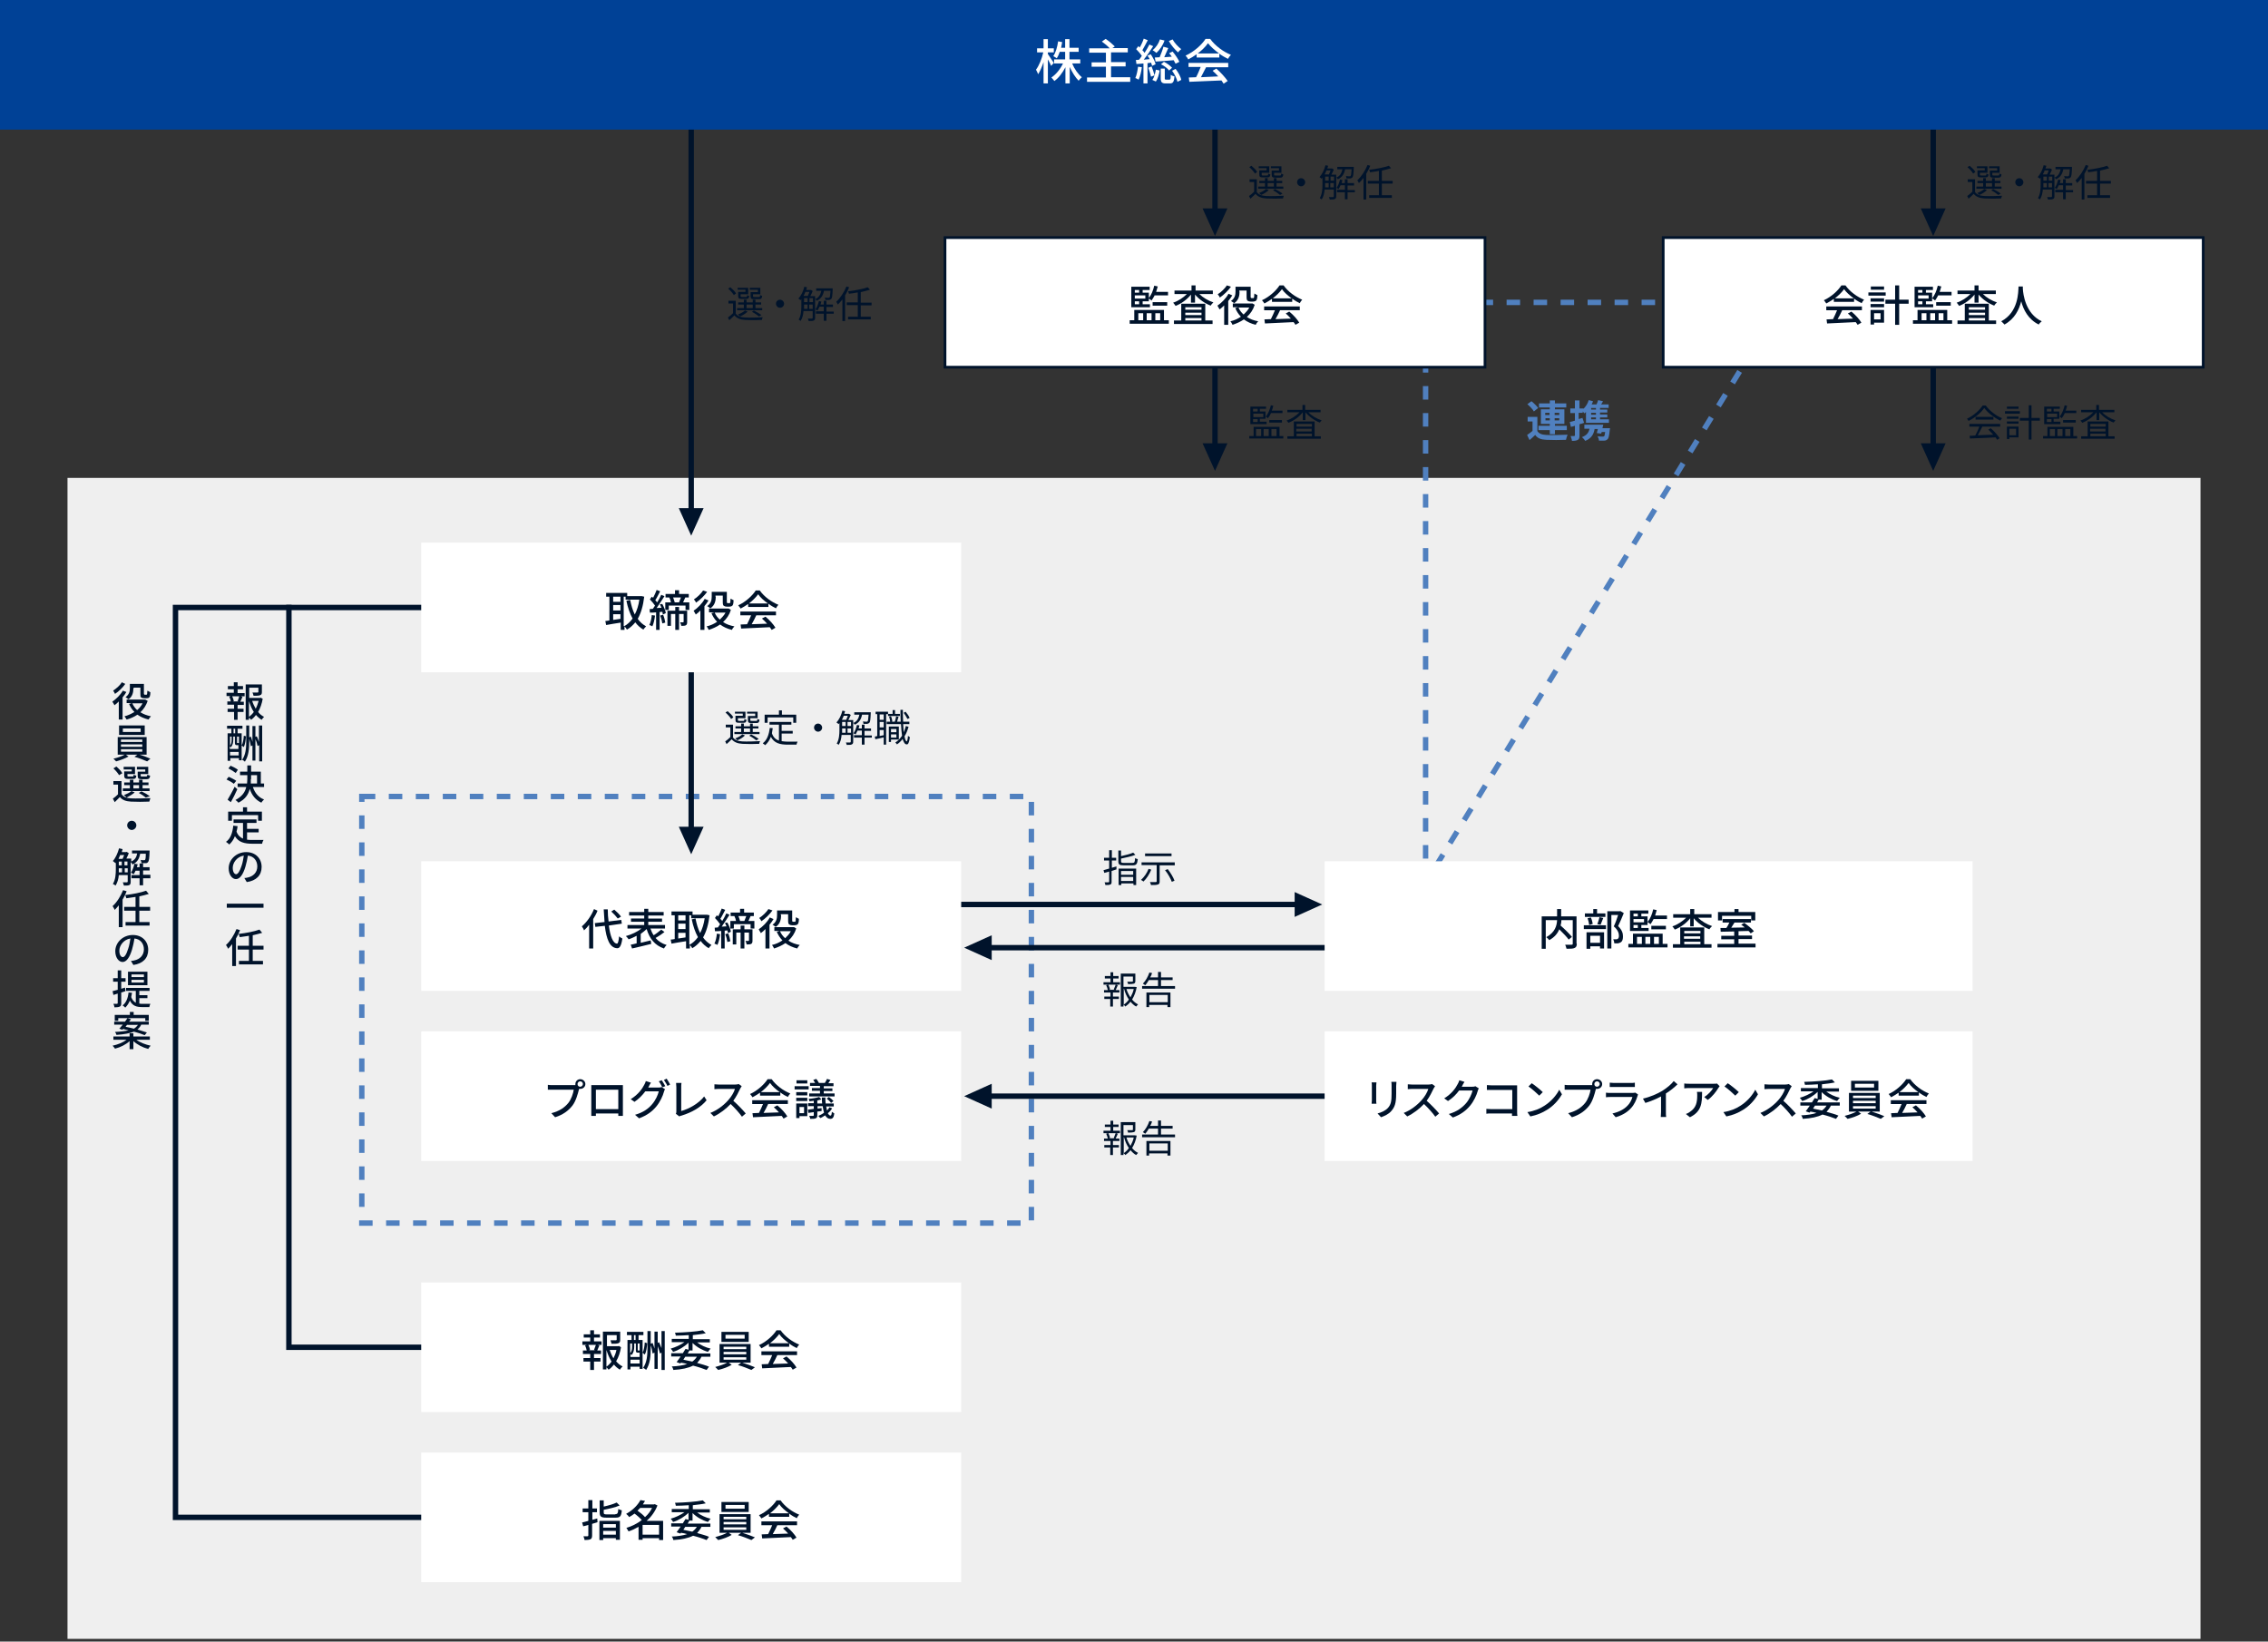 <?xml version="1.0" encoding="utf-8"?>
<!-- Generator: Adobe Illustrator 25.2.3, SVG Export Plug-In . SVG Version: 6.00 Build 0)  -->
<svg version="1.1" xmlns="http://www.w3.org/2000/svg" xmlns:xlink="http://www.w3.org/1999/xlink" x="0px" y="0px" width="840px"
	 height="608px" viewBox="0 0 840 608" style="enable-background:new 0 0 840 608;" xml:space="preserve">
<rect x="0" y="0" width="840" height="608" fill="#333333" stroke="none"/>
<style type="text/css">
	.st0{fill:#EFEFEF;}
	.st1{fill:#EFEFEF;stroke:#5080BF;stroke-width:2;stroke-miterlimit:10;stroke-dasharray:5,5;}
	.st2{fill:none;stroke:#00132B;stroke-width:2;stroke-miterlimit:10;}
	.st3{fill:#00132B;}
	.st4{fill:none;stroke:#5080BF;stroke-width:2;stroke-miterlimit:10;stroke-dasharray:5,5;}
	.st5{fill:#004196;}
	.st6{fill:#FFFFFF;stroke:#00132B;stroke-miterlimit:10;}
	.st7{fill:#FFFFFF;}
	.st8{fill:#5080BF;}
</style>
<g id="レイヤー_1">
</g>
<g id="線のコピー">
	<rect x="25" y="177" class="st0" width="790" height="430"/>
	<rect x="134" y="295" class="st1" width="248" height="158"/>
	<line class="st2" x1="256" y1="13" x2="256" y2="191"/>
	<polygon class="st3" points="256,198.4 260.6,188.2 251.4,188.2 	"/>
	<line class="st2" x1="450" y1="14" x2="450" y2="80"/>
	<polygon class="st3" points="450,87.4 454.6,77.2 445.4,77.2 	"/>
	<line class="st2" x1="256" y1="243" x2="256" y2="309"/>
	<polygon class="st3" points="256,316.4 260.6,306.2 251.4,306.2 	"/>
	<line class="st2" x1="354" y1="335" x2="482.3" y2="335"/>
	<polyline class="st2" points="107,224 107,499 175,499 	"/>
	<polyline class="st2" points="167,562 65,562 65,225 236.3,225 	"/>
	<polygon class="st3" points="489.7,335 479.5,330.4 479.5,339.6 	"/>
	<line class="st2" x1="365" y1="351" x2="493.3" y2="351"/>
	<polygon class="st3" points="357.1,351 367.3,355.6 367.3,346.4 	"/>
	<line class="st2" x1="365" y1="406" x2="493.3" y2="406"/>
	<polygon class="st3" points="357.1,406 367.3,410.6 367.3,401.4 	"/>
	<line class="st2" x1="450" y1="101" x2="450" y2="167"/>
	<polygon class="st3" points="450,174.4 454.6,164.2 445.4,164.2 	"/>
	<line class="st2" x1="716" y1="14" x2="716" y2="80"/>
	<polygon class="st3" points="716,87.4 720.6,77.2 711.4,77.2 	"/>
	<line class="st2" x1="716" y1="101" x2="716" y2="167"/>
	<polygon class="st3" points="716,174.4 720.6,164.2 711.4,164.2 	"/>
	<line class="st4" x1="548" y1="112" x2="625" y2="112"/>
	<line class="st4" x1="528" y1="113" x2="528" y2="327"/>
	<line class="st4" x1="660" y1="112" x2="528" y2="327"/>
</g>
<g id="四角">
	<rect class="st5" width="840" height="48"/>
	<rect x="350" y="88" class="st6" width="200" height="48"/>
	<rect x="156" y="201" class="st7" width="200" height="48"/>
	<rect x="156" y="319" class="st7" width="200" height="48"/>
	<rect x="156" y="382" class="st7" width="200" height="48"/>
	<rect x="490.6" y="319" class="st7" width="240" height="48"/>
	<rect x="490.6" y="382" class="st7" width="240" height="48"/>
	<rect x="156" y="475" class="st7" width="200" height="48"/>
	<rect x="156" y="538" class="st7" width="200" height="48"/>
	<rect x="616" y="88" class="st6" width="200" height="48"/>
</g>
<g id="文字小">
	<g>
		<path class="st3" d="M272.4,116c0.7,1.1,1.9,1.5,3.5,1.6c1.6,0.1,4.8,0,6.6-0.1c-0.1,0.2-0.3,0.7-0.3,1c-1.6,0.1-4.6,0.1-6.2,0
			c-1.8-0.1-3.1-0.6-4-1.7c-0.6,0.6-1.2,1.2-1.9,1.8l-0.5-1c0.6-0.4,1.3-1,1.9-1.6v-3.6h-1.7v-1h2.7V116z M271.8,109.3
			c-0.4-0.7-1.3-1.7-2.1-2.4l0.8-0.5c0.8,0.7,1.8,1.6,2.1,2.3L271.8,109.3z M282.3,114.9H273v-0.8h2.5v-1.3h-2.1v-0.8h2.1v-1h1v1
			h2.3v-1h1v1h2.1v0.8h-2.1v1.3h2.5V114.9z M276.2,107.3h-3v-0.7h3.9v2.4h-2.8v0.7c0,0.3,0.1,0.3,0.5,0.3h1.5c0.3,0,0.4-0.1,0.4-0.7
			c0.2,0.1,0.5,0.3,0.8,0.3c-0.1,0.9-0.4,1.1-1.1,1.1h-1.7c-1,0-1.3-0.2-1.3-1.1v-1.5h2.7V107.3z M276.9,115.4
			c-0.7,0.7-1.8,1.4-2.8,1.8c-0.2-0.2-0.5-0.5-0.8-0.7c1-0.4,2-0.9,2.6-1.5L276.9,115.4z M276.5,114.1h2.3v-1.3h-2.3V114.1z
			 M280.7,107.3h-3v-0.7h3.9v2.4h-2.7v0.7c0,0.3,0.1,0.3,0.5,0.3h1.7c0.3,0,0.4-0.1,0.4-0.7c0.2,0.1,0.5,0.2,0.8,0.3
			c-0.1,0.9-0.4,1.2-1.1,1.2h-1.9c-1,0-1.3-0.2-1.3-1.1v-1.5h2.7V107.3z M281.1,117.2c-0.6-0.5-1.6-1.2-2.6-1.7l0.7-0.5
			c1,0.5,2.2,1.2,2.8,1.7L281.1,117.2z"/>
		<path class="st3" d="M288.9,111c0.8,0,1.5,0.7,1.5,1.5c0,0.8-0.7,1.5-1.5,1.5s-1.5-0.7-1.5-1.5C287.4,111.6,288.1,111,288.9,111z"
			/>
		<path class="st3" d="M305.2,107.6c-0.3,1.7-1,3-2.7,3.8c-0.1-0.2-0.4-0.5-0.6-0.7v7c0,0.5-0.1,0.8-0.5,1c-0.3,0.2-0.9,0.2-1.9,0.2
			c0-0.2-0.2-0.6-0.3-0.9c0.7,0,1.4,0,1.5,0c0.2,0,0.3-0.1,0.3-0.3v-2.5h-3.4c-0.1,1.3-0.4,2.7-1.1,3.7c-0.1-0.2-0.5-0.4-0.7-0.5
			c0.9-1.5,1-3.5,1-5.1v-2.5c-0.1,0.1-0.2,0.3-0.3,0.4c-0.2-0.2-0.6-0.5-0.8-0.6c1-1.1,1.8-2.7,2.2-4.4l1,0.2
			c-0.1,0.4-0.2,0.7-0.3,1h1.6l0.2,0l0.6,0.4c-0.2,0.6-0.6,1.3-0.9,1.9h1.8v1.1c1.5-0.6,2-1.8,2.3-3.1h-1.9v-0.9h6.1
			c0,0,0,0.3,0,0.4c-0.1,2.3-0.2,3.2-0.5,3.5c-0.2,0.2-0.4,0.3-0.8,0.4c-0.3,0-0.9,0-1.4,0c0-0.3-0.1-0.6-0.2-0.9
			c0.5,0.1,1.1,0.1,1.3,0.1c0.2,0,0.3,0,0.4-0.1c0.2-0.2,0.3-0.8,0.4-2.5H305.2z M298.3,108.1c-0.2,0.5-0.4,1-0.7,1.5h1.6
			c0.2-0.4,0.4-1,0.6-1.5H298.3z M297.8,113.3c0,0.3,0,0.7,0,1.1h1.3v-1.6h-1.3V113.3z M297.8,111.9h1.3v-1.5h-1.3V111.9z
			 M299.8,111.9h1.3v-1.5h-1.3V111.9z M301,114.4v-1.6h-1.3v1.6H301z M308.8,116.2h-2.7v2.6h-1v-2.6h-2.9v-0.9h2.9v-1.7h-1.6
			c-0.2,0.5-0.5,1-0.7,1.4c-0.2-0.1-0.6-0.3-0.8-0.4c0.6-0.8,1-1.9,1.3-3.1l0.9,0.2c-0.1,0.4-0.2,0.8-0.3,1.1h1.2v-1.4h1v1.4h2.4
			v0.9h-2.4v1.7h2.7V116.2z"/>
		<path class="st3" d="M314.5,106.4c-0.4,1-0.9,2-1.5,3v9.5h-1v-8c-0.5,0.7-1.1,1.3-1.7,1.9c-0.1-0.3-0.4-0.8-0.6-1
			c1.5-1.4,2.9-3.5,3.8-5.7L314.5,106.4z M318.8,113v4.3h3.7v1h-8.4v-1h3.6V113h-4.1v-1h4.1v-3.7c-1.1,0.2-2.3,0.4-3.3,0.5
			c0-0.3-0.2-0.6-0.3-0.9c2.6-0.3,5.6-0.9,7.3-1.5l0.8,0.9c-1,0.3-2.1,0.6-3.4,0.9v3.9h4v1H318.8z"/>
	</g>
	<g>
		<path class="st3" d="M465.4,71c0.7,1.1,1.9,1.5,3.5,1.6c1.6,0.1,4.8,0,6.6-0.1c-0.1,0.2-0.3,0.7-0.3,1c-1.6,0.1-4.6,0.1-6.2,0
			c-1.8-0.1-3.1-0.6-4-1.7c-0.6,0.6-1.2,1.2-1.9,1.8l-0.5-1c0.6-0.4,1.3-1,1.9-1.6v-3.6h-1.7v-1h2.7V71z M464.8,64.3
			c-0.4-0.7-1.3-1.7-2.1-2.4l0.8-0.5c0.8,0.7,1.8,1.6,2.1,2.3L464.8,64.3z M475.3,69.9H466v-0.8h2.5v-1.3h-2.1v-0.8h2.1v-1h1v1h2.3
			v-1h1v1h2.1v0.8h-2.1v1.3h2.5V69.9z M469.2,62.3h-3v-0.7h3.9V64h-2.8v0.7c0,0.3,0.1,0.3,0.5,0.3h1.5c0.3,0,0.4-0.1,0.4-0.7
			c0.2,0.1,0.5,0.3,0.8,0.3c-0.1,0.9-0.4,1.1-1.1,1.1h-1.7c-1,0-1.3-0.2-1.3-1.1v-1.5h2.7V62.3z M469.9,70.4
			c-0.7,0.7-1.8,1.4-2.8,1.8c-0.2-0.2-0.5-0.5-0.8-0.7c1-0.4,2-0.9,2.6-1.5L469.9,70.4z M469.5,69.1h2.3v-1.3h-2.3V69.1z
			 M473.7,62.3h-3v-0.7h3.9V64h-2.7v0.7c0,0.3,0.1,0.3,0.5,0.3h1.7c0.3,0,0.4-0.1,0.4-0.7c0.2,0.1,0.5,0.2,0.8,0.3
			c-0.1,0.9-0.4,1.2-1.1,1.2h-1.9c-1,0-1.3-0.2-1.3-1.1v-1.5h2.7V62.3z M474.1,72.2c-0.6-0.5-1.6-1.2-2.6-1.7l0.7-0.5
			c1,0.5,2.2,1.2,2.8,1.7L474.1,72.2z"/>
		<path class="st3" d="M481.9,66c0.8,0,1.5,0.7,1.5,1.5c0,0.8-0.7,1.5-1.5,1.5s-1.5-0.7-1.5-1.5C480.4,66.6,481.1,66,481.9,66z"/>
		<path class="st3" d="M498.2,62.6c-0.3,1.7-1,3-2.7,3.8c-0.1-0.2-0.4-0.5-0.6-0.7v7c0,0.5-0.1,0.8-0.5,1c-0.3,0.2-0.9,0.2-1.9,0.2
			c0-0.2-0.2-0.6-0.3-0.9c0.7,0,1.4,0,1.5,0c0.2,0,0.3-0.1,0.3-0.3v-2.5h-3.4c-0.1,1.3-0.4,2.7-1.1,3.7c-0.1-0.2-0.5-0.4-0.7-0.5
			c0.9-1.5,1-3.5,1-5.1v-2.5c-0.1,0.1-0.2,0.3-0.3,0.4c-0.2-0.2-0.6-0.5-0.8-0.6c1-1.1,1.8-2.7,2.2-4.4l1,0.2
			c-0.1,0.4-0.2,0.7-0.3,1h1.6l0.2,0l0.6,0.4c-0.2,0.6-0.6,1.3-0.9,1.9h1.8v1.1c1.5-0.6,2-1.8,2.3-3.1h-1.9v-0.9h6.1
			c0,0,0,0.3,0,0.4c-0.1,2.3-0.2,3.2-0.5,3.5c-0.2,0.2-0.4,0.3-0.8,0.4c-0.3,0-0.9,0-1.4,0c0-0.3-0.1-0.6-0.2-0.9
			c0.5,0.1,1.1,0.1,1.3,0.1c0.2,0,0.3,0,0.4-0.1c0.2-0.2,0.3-0.8,0.4-2.5H498.2z M491.3,63.1c-0.2,0.5-0.4,1-0.7,1.5h1.6
			c0.2-0.4,0.4-1,0.6-1.5H491.3z M490.8,68.3c0,0.3,0,0.7,0,1.1h1.3v-1.6h-1.3V68.3z M490.8,66.9h1.3v-1.5h-1.3V66.9z M492.8,66.9
			h1.3v-1.5h-1.3V66.9z M494,69.4v-1.6h-1.3v1.6H494z M501.8,71.2h-2.7v2.6h-1v-2.6h-2.9v-0.9h2.9v-1.7h-1.6c-0.2,0.5-0.5,1-0.7,1.4
			c-0.2-0.1-0.6-0.3-0.8-0.4c0.6-0.8,1-1.9,1.3-3.1l0.9,0.2c-0.1,0.4-0.2,0.8-0.3,1.1h1.2v-1.4h1v1.4h2.4v0.9h-2.4v1.7h2.7V71.2z"/>
		<path class="st3" d="M507.5,61.4c-0.4,1-0.9,2-1.5,3v9.5h-1v-8c-0.5,0.7-1.1,1.3-1.7,1.9c-0.1-0.3-0.4-0.8-0.6-1
			c1.5-1.4,2.9-3.5,3.8-5.7L507.5,61.4z M511.8,68v4.3h3.7v1h-8.4v-1h3.6V68h-4.1v-1h4.1v-3.7c-1.1,0.2-2.3,0.4-3.3,0.5
			c0-0.3-0.2-0.6-0.3-0.9c2.6-0.3,5.6-0.9,7.3-1.5l0.8,0.9c-1,0.3-2.1,0.6-3.4,0.9V67h4v1H511.8z"/>
	</g>
	<g>
		<path class="st3" d="M271.4,273c0.7,1.1,1.9,1.5,3.5,1.6c1.6,0.1,4.8,0,6.6-0.1c-0.1,0.2-0.3,0.7-0.3,1c-1.6,0.1-4.6,0.1-6.2,0
			c-1.8-0.1-3.1-0.6-4-1.7c-0.6,0.6-1.2,1.2-1.9,1.8l-0.5-1c0.6-0.4,1.3-1,1.9-1.6v-3.6h-1.7v-1h2.7V273z M270.8,266.3
			c-0.4-0.7-1.3-1.7-2.1-2.4l0.8-0.5c0.8,0.7,1.8,1.6,2.1,2.3L270.8,266.3z M281.3,271.9H272v-0.8h2.5v-1.3h-2.1v-0.8h2.1v-1h1v1
			h2.3v-1h1v1h2.1v0.8h-2.1v1.3h2.5V271.9z M275.2,264.3h-3v-0.7h3.9v2.4h-2.8v0.7c0,0.3,0.1,0.3,0.5,0.3h1.5c0.3,0,0.4-0.1,0.4-0.7
			c0.2,0.1,0.5,0.3,0.8,0.3c-0.1,0.9-0.4,1.1-1.1,1.1h-1.7c-1,0-1.3-0.2-1.3-1.1v-1.5h2.7V264.3z M275.9,272.4
			c-0.7,0.7-1.8,1.4-2.8,1.8c-0.2-0.2-0.5-0.5-0.8-0.7c1-0.4,2-0.9,2.6-1.5L275.9,272.4z M275.5,271.1h2.3v-1.3h-2.3V271.1z
			 M279.7,264.3h-3v-0.7h3.9v2.4h-2.7v0.7c0,0.3,0.1,0.3,0.5,0.3h1.7c0.3,0,0.4-0.1,0.4-0.7c0.2,0.1,0.5,0.2,0.8,0.3
			c-0.1,0.9-0.4,1.2-1.1,1.2h-1.9c-1,0-1.3-0.2-1.3-1.1v-1.5h2.7V264.3z M280.1,274.2c-0.6-0.5-1.6-1.2-2.6-1.7l0.7-0.5
			c1,0.5,2.2,1.2,2.8,1.7L280.1,274.2z"/>
		<path class="st3" d="M289.5,274.5c0.7,0.1,1.5,0.2,2.3,0.2c0.5,0,2.9,0,3.6,0c-0.2,0.3-0.3,0.7-0.4,1.1h-3.2c-2.9,0-5-0.5-6.3-2.9
			c-0.5,1.3-1.2,2.3-2.1,3.1c-0.2-0.2-0.6-0.5-0.9-0.7c1.6-1.2,2.3-3.2,2.6-5.7l1.1,0.1c-0.1,0.7-0.2,1.3-0.3,1.9
			c0.5,1.5,1.4,2.3,2.6,2.7v-5.9H285v-1h8.1v1h-3.6v2.3h4.1v1h-4.1V274.5z M284.2,267.7h-1v-3h5.3v-1.6h1.1v1.6h5.3v3h-1.1v-2h-9.5
			V267.7z"/>
		<path class="st3" d="M303,268c0.8,0,1.5,0.7,1.5,1.5c0,0.8-0.7,1.5-1.5,1.5s-1.5-0.7-1.5-1.5C301.5,268.6,302.2,268,303,268z"/>
		<path class="st3" d="M319.3,264.6c-0.3,1.7-1,3-2.7,3.8c-0.1-0.2-0.4-0.5-0.6-0.7v7c0,0.5-0.1,0.8-0.5,1c-0.3,0.2-0.9,0.2-1.9,0.2
			c0-0.2-0.2-0.6-0.3-0.9c0.7,0,1.4,0,1.5,0c0.2,0,0.3-0.1,0.3-0.3v-2.5h-3.4c-0.1,1.3-0.4,2.7-1.1,3.7c-0.1-0.2-0.5-0.4-0.7-0.5
			c0.9-1.5,1-3.5,1-5.1v-2.5c-0.1,0.1-0.2,0.3-0.3,0.4c-0.2-0.2-0.6-0.5-0.8-0.6c1-1.1,1.8-2.7,2.2-4.4l1,0.2
			c-0.1,0.4-0.2,0.7-0.3,1h1.6l0.2,0l0.6,0.4c-0.2,0.6-0.6,1.3-0.9,1.9h1.8v1.1c1.5-0.6,2-1.8,2.3-3.1h-1.9v-0.9h6.1
			c0,0,0,0.3,0,0.4c-0.1,2.3-0.2,3.2-0.5,3.5c-0.2,0.2-0.4,0.3-0.8,0.4c-0.3,0-0.9,0-1.4,0c0-0.3-0.1-0.6-0.2-0.9
			c0.5,0.1,1.1,0.1,1.3,0.1c0.2,0,0.3,0,0.4-0.1c0.2-0.2,0.3-0.8,0.4-2.5H319.3z M312.5,265.1c-0.2,0.5-0.4,1-0.7,1.5h1.6
			c0.2-0.4,0.4-1,0.6-1.5H312.5z M311.9,270.3c0,0.3,0,0.7,0,1.1h1.3v-1.6h-1.3V270.3z M311.9,268.9h1.3v-1.5h-1.3V268.9z
			 M313.9,268.9h1.3v-1.5h-1.3V268.9z M315.2,271.4v-1.6h-1.3v1.6H315.2z M322.9,273.2h-2.7v2.6h-1v-2.6h-2.9v-0.9h2.9v-1.7h-1.6
			c-0.2,0.5-0.5,1-0.7,1.4c-0.2-0.1-0.6-0.3-0.8-0.4c0.6-0.8,1-1.9,1.3-3.1l0.9,0.2c-0.1,0.4-0.2,0.8-0.3,1.1h1.2v-1.4h1v1.4h2.4
			v0.9h-2.4v1.7h2.7V273.2z"/>
		<path class="st3" d="M328.2,264.6v11.2h-0.9v-2.7c-1.1,0.3-2.2,0.5-3.1,0.7l-0.2-1c0.3,0,0.6-0.1,0.9-0.2v-8.1h-0.6v-0.9h4.6v0.8
			h1.7v-1.4h0.9v1.4h1.8v0.8h-4.4v-0.7H328.2z M327.3,264.6h-1.5v2h1.5V264.6z M327.3,267.4h-1.5v2h1.5V267.4z M327.3,272.3v-1.9
			h-1.5v2.2L327.3,272.3z M336.5,269.2c-0.4,1.3-0.8,2.5-1.5,3.5c0.2,1.2,0.5,1.8,0.8,1.9c0.2,0,0.4-0.8,0.5-2.1
			c0.2,0.2,0.5,0.5,0.7,0.5c-0.3,2.2-0.7,2.8-1.2,2.7c-0.7,0-1.1-0.8-1.5-2c-0.6,0.8-1.3,1.5-2.1,2c-0.1-0.2-0.4-0.5-0.6-0.7
			c1-0.6,1.8-1.5,2.5-2.5c-0.2-1.2-0.3-2.6-0.4-4.3h-5.3v-0.9h5.2c-0.1-1.4-0.1-2.8-0.1-4.4h0.9c0,1.5,0,3,0.1,4.4h2.3v0.9h-2.3
			c0.1,1.1,0.1,2.1,0.2,3c0.3-0.7,0.6-1.4,0.8-2.3L336.5,269.2z M330,273.9v0.9h-0.8v-5.7h3.7v4.8H330z M330,265.3
			c0.3,0.6,0.4,1.4,0.5,1.9l-0.8,0.2c0-0.5-0.2-1.3-0.4-2L330,265.3z M330,270v1.2h2V270H330z M332,273.2v-1.2h-2v1.2H332z
			 M331.4,267.3c0.2-0.5,0.4-1.4,0.5-2l0.9,0.2c-0.2,0.7-0.5,1.5-0.6,2L331.4,267.3z M336.1,266.3c-0.3-0.6-0.9-1.6-1.4-2.3l0.7-0.4
			c0.6,0.7,1.2,1.6,1.5,2.3L336.1,266.3z"/>
	</g>
	<g>
		<path class="st3" d="M413.5,322l-1.8,0.6v4c0,0.6-0.1,0.9-0.5,1c-0.4,0.2-0.9,0.2-1.8,0.2c0-0.3-0.2-0.7-0.3-1c0.6,0,1.2,0,1.4,0
			c0.2,0,0.3-0.1,0.3-0.3v-3.7c-0.7,0.2-1.3,0.4-1.8,0.5l-0.3-1c0.6-0.2,1.3-0.4,2.1-0.6v-3h-1.9v-1h1.9v-2.8h1v2.8h1.6v1h-1.6v2.7
			c0.6-0.2,1.1-0.3,1.7-0.5L413.5,322z M419.4,319.6c0.8,0,0.9-0.2,1-1.8c0.2,0.2,0.7,0.3,1,0.4c-0.2,1.8-0.5,2.3-1.9,2.3h-3.3
			c-1.6,0-2-0.3-2-1.5v-4h1v2.1c1.7-0.4,3.4-0.8,4.5-1.3l0.8,0.8c-1.4,0.6-3.5,1-5.3,1.4v1c0,0.5,0.2,0.6,1.1,0.6H419.4z
			 M414.2,321.7h6.6v6.1h-1v-0.6h-4.5v0.6h-1V321.7z M415.2,322.6v1.4h4.5v-1.4H415.2z M419.7,326.3v-1.5h-4.5v1.5H419.7z"/>
		<path class="st3" d="M426.4,322.1c-0.7,1.7-1.8,3.4-2.9,4.4c-0.2-0.2-0.7-0.5-0.9-0.6c1.1-1,2.2-2.5,2.8-4.1L426.4,322.1z
			 M435.1,319.5v1h-5.6v6c0,0.7-0.2,1-0.7,1.1c-0.5,0.2-1.3,0.2-2.5,0.2c-0.1-0.3-0.2-0.8-0.4-1.1c1,0,1.9,0,2.1,0
			c0.3,0,0.4-0.1,0.4-0.3v-6h-5.6v-1H435.1z M433.9,317.1h-9.8v-1h9.8V317.1z M432.5,321.9c1,1.3,2.1,3.1,2.5,4.3l-1,0.4
			c-0.4-1.1-1.4-3-2.5-4.3L432.5,321.9z"/>
	</g>
	<g>
		<path class="st3" d="M412.2,363.8h2.6v0.9h-1.5l0.7,0.2c-0.3,0.6-0.5,1.3-0.8,1.8h1.4v0.9h-2.4v1.5h2.2v0.9h-2.2v2.8h-1V370H409
			v-0.9h2.3v-1.5h-2.4v-0.9h1.4c-0.1-0.5-0.3-1.2-0.6-1.8l0.7-0.2h-1.7v-0.9h2.6v-1.4h-2.1v-0.9h2.1v-1.4h1v1.4h2v0.9h-2V363.8z
			 M412.5,366.5c0.2-0.5,0.5-1.3,0.7-1.8h-2.7c0.3,0.6,0.6,1.4,0.6,1.8l-0.5,0.1h2.4L412.5,366.5z M421,365.6
			c-0.3,1.7-0.9,3.3-1.7,4.6c0.6,0.8,1.4,1.4,2.2,1.8c-0.2,0.2-0.5,0.6-0.7,0.8c-0.8-0.4-1.5-1.1-2.1-1.8c-0.5,0.7-1.2,1.3-1.9,1.8
			c-0.1-0.2-0.4-0.5-0.7-0.7v0.7h-1v-12.2h5.4v2.7c0,0.5-0.1,0.8-0.5,1c-0.4,0.1-1.1,0.2-2.2,0.2c0-0.3-0.2-0.6-0.3-0.9
			c0.9,0,1.6,0,1.8,0c0.2,0,0.3-0.1,0.3-0.2v-1.7h-3.5v3.8h4l0.2,0L421,365.6z M416.2,372.1c0.7-0.5,1.4-1.1,1.9-1.9
			c-0.8-1.1-1.4-2.5-1.8-4h-0.1V372.1z M417.2,366.3c0.3,1.1,0.9,2.2,1.5,3.1c0.5-1,1-2,1.2-3.1H417.2z"/>
		<path class="st3" d="M435.2,365.2v1h-12.2v-1h5.9V363h-3.4c-0.4,0.7-0.9,1.4-1.3,1.9c-0.2-0.1-0.7-0.4-0.9-0.6
			c1-1,1.9-2.6,2.4-4.1l1,0.2c-0.2,0.6-0.4,1.1-0.7,1.6h2.9v-2h1.1v2h4.3v1h-4.3v2.2H435.2z M424.6,367.6h8.9v5.4h-1.1v-0.8h-6.8
			v0.8h-1V367.6z M425.7,368.5v2.7h6.8v-2.7H425.7z"/>
	</g>
	<g>
		<path class="st3" d="M412.2,418.8h2.6v0.9h-1.5l0.7,0.2c-0.3,0.6-0.5,1.3-0.8,1.8h1.4v0.9h-2.4v1.5h2.2v0.9h-2.2v2.8h-1V425H409
			v-0.9h2.3v-1.5h-2.4v-0.9h1.4c-0.1-0.5-0.3-1.2-0.6-1.8l0.7-0.2h-1.7v-0.9h2.6v-1.4h-2.1v-0.9h2.1v-1.4h1v1.4h2v0.9h-2V418.8z
			 M412.5,421.5c0.2-0.5,0.5-1.3,0.7-1.8h-2.7c0.3,0.6,0.6,1.4,0.6,1.8l-0.5,0.1h2.4L412.5,421.5z M421,420.6
			c-0.3,1.7-0.9,3.3-1.7,4.6c0.6,0.8,1.4,1.4,2.2,1.8c-0.2,0.2-0.5,0.6-0.7,0.8c-0.8-0.4-1.5-1.1-2.1-1.8c-0.5,0.7-1.2,1.3-1.9,1.8
			c-0.1-0.2-0.4-0.5-0.7-0.7v0.7h-1v-12.2h5.4v2.7c0,0.5-0.1,0.8-0.5,1c-0.4,0.1-1.1,0.2-2.2,0.2c0-0.3-0.2-0.6-0.3-0.9
			c0.9,0,1.6,0,1.8,0c0.2,0,0.3-0.1,0.3-0.2v-1.7h-3.5v3.8h4l0.2,0L421,420.6z M416.2,427.1c0.7-0.5,1.4-1.1,1.9-1.9
			c-0.8-1.1-1.4-2.5-1.8-4h-0.1V427.1z M417.2,421.3c0.3,1.1,0.9,2.2,1.5,3.1c0.5-1,1-2,1.2-3.1H417.2z"/>
		<path class="st3" d="M435.2,420.2v1h-12.2v-1h5.9V418h-3.4c-0.4,0.7-0.9,1.4-1.3,1.9c-0.2-0.1-0.7-0.4-0.9-0.6
			c1-1,1.9-2.6,2.4-4.1l1,0.2c-0.2,0.6-0.4,1.1-0.7,1.6h2.9v-2h1.1v2h4.3v1h-4.3v2.2H435.2z M424.6,422.6h8.9v5.4h-1.1v-0.8h-6.8
			v0.8h-1V422.6z M425.7,423.5v2.7h6.8v-2.7H425.7z"/>
	</g>
	<g>
		<path class="st3" d="M475.3,161.5v0.9h-12.6v-0.9h1.6v-3.4h9.6v3.4H475.3z M469.1,157.1h-6v-6.5h5.8v0.8h-2.3v1h2.1v2.7h-2.1v1.1
			h2.5V157.1z M464.1,151.4v1h1.7v-1H464.1z M467.9,153.2h-3.7v1.3h3.7V153.2z M464.1,156.3h1.7v-1.1h-1.7V156.3z M465.2,161.5h1.9
			v-2.6h-1.9V161.5z M468,158.9v2.6h1.9v-2.6H468z M470.7,153.1c-0.3,0.7-0.7,1.3-1.1,1.8c-0.2-0.2-0.5-0.4-0.8-0.6
			c0.9-1,1.5-2.6,1.9-4.2l0.9,0.2c-0.2,0.6-0.3,1.3-0.6,1.8h4v0.9H470.7z M470.1,156.5v-0.9h4.7v0.9H470.1z M470.9,158.9v2.6h1.9
			v-2.6H470.9z"/>
		<path class="st3" d="M484.6,152.7c1.2,1.3,3.1,2.4,4.9,3c-0.2,0.2-0.5,0.6-0.7,0.8c-1.9-0.7-4-2.2-5.3-3.8v2.9h-1v-2.9
			c-1.3,1.7-3.3,3.1-5.3,3.9c-0.1-0.2-0.4-0.6-0.7-0.8c1.7-0.6,3.6-1.8,4.8-3.1h-4.5v-0.9h5.6v-1.8h1v1.8h5.7v0.9H484.6z
			 M486.9,161.6h2.3v0.9h-12.4v-0.9h2.4v-5.5h7.7V161.6z M480.2,157v1h5.7v-1H480.2z M485.8,158.8h-5.7v1h5.7V158.8z M480.2,161.6
			h5.7v-1h-5.7V161.6z"/>
	</g>
	<g>
		<path class="st8" d="M569.3,159.5c0.6,1.1,1.7,1.5,3.4,1.6c1.9,0.1,5.7,0,7.9-0.1c-0.2,0.4-0.5,1.3-0.6,1.9c-2,0.1-5.4,0.1-7.3,0
			c-1.9-0.1-3.2-0.5-4.1-1.8c-0.6,0.6-1.3,1.2-2.1,1.9l-0.9-1.9c0.6-0.4,1.3-0.9,2-1.5v-3.5h-1.8v-1.7h3.6V159.5z M568.1,152.4
			c-0.4-0.8-1.5-1.9-2.4-2.7l1.5-1.1c0.9,0.7,2,1.8,2.5,2.5L568.1,152.4z M574,159.3h-4.2v-1.6h4.2V157h-3.3v-5.4h3.3v-0.7h-4v-1.5
			h4v-1.1h1.9v1.1h4.2v1.5h-4.2v0.7h3.5v5.4h-3.5v0.7h4.4v1.6h-4.4v1.5H574V159.3z M572.3,153.7h1.6v-0.8h-1.6V153.7z M574,155.7
			v-0.8h-1.6v0.8H574z M575.8,152.9v0.8h1.7v-0.8H575.8z M577.5,154.9h-1.7v0.8h1.7V154.9z"/>
		<path class="st8" d="M586.7,156.6c-0.5,0.2-1.1,0.4-1.7,0.5v4.1c0,0.9-0.1,1.4-0.6,1.7c-0.5,0.3-1.2,0.4-2.2,0.4
			c0-0.5-0.3-1.2-0.5-1.8c0.6,0,1.1,0,1.3,0c0.2,0,0.3-0.1,0.3-0.3v-3.5c-0.5,0.2-1,0.3-1.5,0.4l-0.4-1.8c0.5-0.1,1.2-0.3,1.9-0.5
			V153h-1.7v-1.7h1.7v-3h1.7v3h1.5v0.1c0.8-0.8,1.6-2,1.9-3.2l1.6,0.4c-0.1,0.4-0.3,0.8-0.5,1.2h1.8c0.2-0.5,0.5-1.1,0.6-1.6
			l1.8,0.4c-0.2,0.4-0.4,0.8-0.7,1.2h2.8v1.3h-3.2v0.6h2.7v1.1h-2.7v0.7h2.7v1.1h-2.7v0.7h3.3v1.3h-8.5v-4c-0.2,0.2-0.4,0.4-0.6,0.5
			c-0.1-0.2-0.4-0.4-0.6-0.7v0.5h-1.5v2.3l1.4-0.4L586.7,156.6z M596.3,158.6c0,0,0,0.4-0.1,0.7c-0.2,2-0.4,3-0.8,3.4
			c-0.4,0.3-0.7,0.5-1.2,0.5c-0.4,0-1.2,0-2,0c0-0.5-0.2-1.1-0.5-1.6c0.7,0.1,1.5,0.1,1.8,0.1c0.3,0,0.4,0,0.6-0.1
			c0.2-0.2,0.3-0.7,0.4-1.6h-1.3c0,0.2-0.1,0.4-0.2,0.6l-1.6-0.2c0.1-0.4,0.3-1,0.4-1.5h-1.2c-0.4,2.3-1.5,3.6-3.5,4.4
			c-0.2-0.4-0.8-1.1-1.2-1.4c1.6-0.6,2.5-1.5,2.8-3.1h-1.9v-1.5h5.8v0h1.2c-0.1,0.4-0.2,0.8-0.3,1.3H596.3z M591.1,151.1h-1.8v0.6
			h1.8V151.1z M591.1,152.9h-1.8v0.7h1.8V152.9z M591.1,154.6h-1.8v0.7h1.8V154.6z"/>
	</g>
	<g>
		<path class="st3" d="M731.4,71c0.7,1.1,1.9,1.5,3.5,1.6c1.6,0.1,4.8,0,6.6-0.1c-0.1,0.2-0.3,0.7-0.3,1c-1.6,0.1-4.6,0.1-6.2,0
			c-1.8-0.1-3.1-0.6-4-1.7c-0.6,0.6-1.2,1.2-1.9,1.8l-0.5-1c0.6-0.4,1.3-1,1.9-1.6v-3.6h-1.7v-1h2.7V71z M730.8,64.3
			c-0.4-0.7-1.3-1.7-2.1-2.4l0.8-0.5c0.8,0.7,1.8,1.6,2.1,2.3L730.8,64.3z M741.3,69.9H732v-0.8h2.5v-1.3h-2.1v-0.8h2.1v-1h1v1h2.3
			v-1h1v1h2.1v0.8h-2.1v1.3h2.5V69.9z M735.2,62.3h-3v-0.7h3.9V64h-2.8v0.7c0,0.3,0.1,0.3,0.5,0.3h1.5c0.3,0,0.4-0.1,0.4-0.7
			c0.2,0.1,0.5,0.3,0.8,0.3c-0.1,0.9-0.4,1.1-1.1,1.1h-1.7c-1,0-1.3-0.2-1.3-1.1v-1.5h2.7V62.3z M735.9,70.4
			c-0.7,0.7-1.8,1.4-2.8,1.8c-0.2-0.2-0.5-0.5-0.8-0.7c1-0.4,2-0.9,2.6-1.5L735.9,70.4z M735.5,69.1h2.3v-1.3h-2.3V69.1z
			 M739.7,62.3h-3v-0.7h3.9V64h-2.7v0.7c0,0.3,0.1,0.3,0.5,0.3h1.7c0.3,0,0.4-0.1,0.4-0.7c0.2,0.1,0.5,0.2,0.8,0.3
			c-0.1,0.9-0.4,1.2-1.1,1.2h-1.9c-1,0-1.3-0.2-1.3-1.1v-1.5h2.7V62.3z M740.1,72.2c-0.6-0.5-1.6-1.2-2.6-1.7l0.7-0.5
			c1,0.5,2.2,1.2,2.8,1.7L740.1,72.2z"/>
		<path class="st3" d="M747.9,66c0.8,0,1.5,0.7,1.5,1.5c0,0.8-0.7,1.5-1.5,1.5s-1.5-0.7-1.5-1.5C746.4,66.6,747.1,66,747.9,66z"/>
		<path class="st3" d="M764.2,62.6c-0.3,1.7-1,3-2.7,3.8c-0.1-0.2-0.4-0.5-0.6-0.7v7c0,0.5-0.1,0.8-0.5,1c-0.3,0.2-0.9,0.2-1.9,0.2
			c0-0.2-0.2-0.6-0.3-0.9c0.7,0,1.4,0,1.5,0c0.2,0,0.3-0.1,0.3-0.3v-2.5h-3.4c-0.1,1.3-0.4,2.7-1.1,3.7c-0.1-0.2-0.5-0.4-0.7-0.5
			c0.9-1.5,1-3.5,1-5.1v-2.5c-0.1,0.1-0.2,0.3-0.3,0.4c-0.2-0.2-0.6-0.5-0.8-0.6c1-1.1,1.8-2.7,2.2-4.4l1,0.2
			c-0.1,0.4-0.2,0.7-0.3,1h1.6l0.2,0l0.6,0.4c-0.2,0.6-0.6,1.3-0.9,1.9h1.8v1.1c1.5-0.6,2-1.8,2.3-3.1h-1.9v-0.9h6.1
			c0,0,0,0.3,0,0.4c-0.1,2.3-0.2,3.2-0.5,3.5c-0.2,0.2-0.4,0.3-0.8,0.4c-0.3,0-0.9,0-1.4,0c0-0.3-0.1-0.6-0.2-0.9
			c0.5,0.1,1.1,0.1,1.3,0.1c0.2,0,0.3,0,0.4-0.1c0.2-0.2,0.3-0.8,0.4-2.5H764.2z M757.3,63.1c-0.2,0.5-0.4,1-0.7,1.5h1.6
			c0.2-0.4,0.4-1,0.6-1.5H757.3z M756.8,68.3c0,0.3,0,0.7,0,1.1h1.3v-1.6h-1.3V68.3z M756.8,66.9h1.3v-1.5h-1.3V66.9z M758.8,66.9
			h1.3v-1.5h-1.3V66.9z M760,69.4v-1.6h-1.3v1.6H760z M767.8,71.2h-2.7v2.6h-1v-2.6h-2.9v-0.9h2.9v-1.7h-1.6c-0.2,0.5-0.5,1-0.7,1.4
			c-0.2-0.1-0.6-0.3-0.8-0.4c0.6-0.8,1-1.9,1.3-3.1l0.9,0.2c-0.1,0.4-0.2,0.8-0.3,1.1h1.2v-1.4h1v1.4h2.4v0.9h-2.4v1.7h2.7V71.2z"/>
		<path class="st3" d="M773.5,61.4c-0.4,1-0.9,2-1.5,3v9.5h-1v-8c-0.5,0.7-1.1,1.3-1.7,1.9c-0.1-0.3-0.4-0.8-0.6-1
			c1.5-1.4,2.9-3.5,3.8-5.7L773.5,61.4z M777.8,68v4.3h3.7v1h-8.4v-1h3.6V68h-4.1v-1h4.1v-3.7c-1.1,0.2-2.3,0.4-3.3,0.5
			c0-0.3-0.2-0.6-0.3-0.9c2.6-0.3,5.6-0.9,7.3-1.5l0.8,0.9c-1,0.3-2.1,0.6-3.4,0.9V67h4v1H777.8z"/>
	</g>
	<g>
		<path class="st3" d="M735.4,150.1c1.5,2.1,3.9,3.9,6.1,4.8c-0.2,0.3-0.5,0.6-0.7,0.9c-2.2-1.1-4.6-2.9-5.9-4.7
			c-1.1,1.7-3.4,3.6-5.8,4.8c-0.1-0.2-0.4-0.6-0.6-0.8c2.4-1.1,4.7-3.2,5.8-4.9H735.4z M729.3,157h11.5v1h-6.6
			c-0.5,1-1.1,2.2-1.7,3.2c1.7-0.1,3.7-0.1,5.7-0.2c-0.6-0.7-1.2-1.3-1.8-1.9l0.9-0.5c1.3,1.1,2.6,2.6,3.3,3.7l-0.9,0.6
			c-0.2-0.3-0.4-0.6-0.6-0.9c-3.4,0.2-7.1,0.3-9.5,0.4l-0.1-1c0.6,0,1.3,0,2.1-0.1c0.5-1,1.1-2.2,1.5-3.3h-3.7V157z M738.3,154.4v1
			h-6.6v-1H738.3z"/>
		<path class="st3" d="M748.1,153.2h-5.5v-0.9h5.5V153.2z M747.6,162h-3.4v0.6h-0.9V158h4.3V162z M743.3,154.3h4.3v0.8h-4.3V154.3z
			 M743.3,156.1h4.3v0.8h-4.3V156.1z M747.6,151.4h-4.3v-0.8h4.3V151.4z M744.2,158.8v2.4h2.5v-2.4H744.2z M755.5,155.8h-3.1v7h-1
			v-7h-3.3v-1h3.3v-4.7h1v4.7h3.1V155.8z"/>
		<path class="st3" d="M769.3,161.5v0.9h-12.6v-0.9h1.6v-3.4h9.6v3.4H769.3z M763.1,157.1h-6v-6.5h5.8v0.8h-2.3v1h2.1v2.7h-2.1v1.1
			h2.5V157.1z M758.1,151.4v1h1.7v-1H758.1z M761.9,153.2h-3.7v1.3h3.7V153.2z M758.1,156.3h1.7v-1.1h-1.7V156.3z M759.2,161.5h1.9
			v-2.6h-1.9V161.5z M762,158.9v2.6h1.9v-2.6H762z M764.7,153.1c-0.3,0.7-0.7,1.3-1.1,1.8c-0.2-0.2-0.5-0.4-0.8-0.6
			c0.9-1,1.5-2.6,1.9-4.2l0.9,0.2c-0.2,0.6-0.3,1.3-0.6,1.8h4v0.9H764.7z M764.1,156.5v-0.9h4.7v0.9H764.1z M764.9,158.9v2.6h1.9
			v-2.6H764.9z"/>
		<path class="st3" d="M778.6,152.7c1.2,1.3,3.1,2.4,4.9,3c-0.2,0.2-0.5,0.6-0.7,0.8c-1.9-0.7-4-2.2-5.3-3.8v2.9h-1v-2.9
			c-1.3,1.7-3.3,3.1-5.3,3.9c-0.1-0.2-0.4-0.6-0.7-0.8c1.7-0.6,3.6-1.8,4.8-3.1h-4.5v-0.9h5.6v-1.8h1v1.8h5.7v0.9H778.6z
			 M780.9,161.6h2.3v0.9h-12.4v-0.9h2.4v-5.5h7.7V161.6z M774.2,157v1h5.7v-1H774.2z M779.8,158.8h-5.7v1h5.7V158.8z M774.2,161.6
			h5.7v-1h-5.7V161.6z"/>
	</g>
</g>
<g id="文字大">
	<g>
		<path class="st7" d="M389.3,24.4c-0.2-0.6-0.7-1.5-1.2-2.4v8.9h-1.6V23c-0.6,1.8-1.3,3.4-2,4.5c-0.2-0.5-0.5-1.2-0.8-1.7
			c1.1-1.4,2.2-4.1,2.7-6.4h-2.3v-1.5h2.4v-3.4h1.6v3.4h2.2v1.5h-2.2v0.6c0.5,0.7,1.9,2.8,2.2,3.3L389.3,24.4z M397.1,23.5
			c0.8,2,2.2,4,3.6,5.1c-0.4,0.3-0.9,0.9-1.2,1.3c-1.2-1.2-2.4-3.1-3.3-5.1v6.1h-1.6v-6c-1.1,2.1-2.5,4-4.1,5.1
			c-0.3-0.4-0.8-1-1.1-1.3c1.7-1.1,3.3-3.1,4.3-5.2h-3.3V22h4.1v-2.8h-2c-0.3,0.9-0.7,1.8-1.1,2.4c-0.3-0.2-1-0.7-1.3-0.8
			c0.9-1.3,1.5-3.4,1.8-5.5l1.5,0.3c-0.1,0.7-0.3,1.4-0.4,2.1h1.5v-3.2h1.6v3.2h3.4v1.5h-3.4V22h4v1.5H397.1z"/>
		<path class="st7" d="M418.6,28.7v1.6h-16v-1.6h7v-4h-5.3v-1.6h5.3v-3.6h-6.2v-1.6h7.6c-0.7-0.8-1.9-1.8-2.9-2.5l1.4-1
			c1.2,0.8,2.6,2,3.4,2.8l-0.9,0.6h5.7v1.6h-6.2v3.6h5.4v1.6h-5.4v4H418.6z"/>
		<path class="st7" d="M422.9,24.9c-0.2,1.7-0.6,3.4-1.2,4.6c-0.3-0.2-0.9-0.5-1.2-0.6c0.5-1.1,0.8-2.7,1-4.2L422.9,24.9z M425,23.4
			v7.5h-1.5v-7.4c-1,0.1-1.9,0.2-2.6,0.2l-0.2-1.5c0.4,0,0.8,0,1.2-0.1c0.3-0.4,0.7-0.9,1-1.4c-0.5-0.8-1.4-1.8-2.1-2.5l0.8-1.1
			c0.2,0.1,0.3,0.3,0.5,0.5c0.6-1,1.2-2.3,1.5-3.3l1.5,0.6c-0.6,1.2-1.4,2.6-2,3.7c0.3,0.3,0.6,0.6,0.8,1c0.7-1.1,1.3-2.1,1.8-3.1
			l1.4,0.6c-1,1.6-2.3,3.5-3.5,5l2.2-0.2c-0.2-0.4-0.5-0.9-0.8-1.3l1.2-0.5c0.8,1.2,1.6,2.7,1.8,3.7l-1.3,0.6
			c-0.1-0.3-0.2-0.8-0.4-1.2L425,23.4z M426.5,24.6c0.4,1,0.9,2.4,1.1,3.3c0.2-0.7,0.4-1.4,0.5-2.1l1.4,0.3
			c-0.2,1.4-0.7,3.1-1.4,4.1l-1.3-0.6c0.3-0.4,0.6-1,0.8-1.7l-1.3,0.5c-0.2-0.9-0.6-2.3-1-3.3L426.5,24.6z M431.3,15
			c-0.6,1.8-1.8,3.5-3,4.6c-0.3-0.3-1-0.8-1.4-1c1.2-1,2.2-2.4,2.7-4L431.3,15z M432.7,17.8c-0.5,1.1-1,2.3-1.5,3.4l2.8-0.2
			c-0.3-0.4-0.6-0.9-1-1.3l1.3-0.6c1,1.2,2.1,2.8,2.5,3.8l-1.4,0.7c-0.2-0.4-0.4-0.8-0.7-1.3c-2.4,0.2-4.8,0.4-6.7,0.5l-0.3-1.5
			l1.8-0.1c0.5-1.2,1.1-2.7,1.4-3.9L432.7,17.8z M433.1,29.5c0.4,0,0.5-0.2,0.5-1.8c0.3,0.3,1,0.5,1.4,0.6c-0.2,2.1-0.6,2.6-1.7,2.6
			h-1.6c-1.4,0-1.8-0.5-1.8-1.9v-3.6h1.5V29c0,0.4,0.1,0.5,0.5,0.5H433.1z M431.1,22.9c1.1,0.5,2.4,1.5,3,2.2l-1.1,1
			c-0.6-0.8-1.8-1.7-3-2.3L431.1,22.9z M434.3,14.6c0.7,1.3,2.1,2.8,3.2,3.6c-0.4,0.3-0.9,0.8-1.2,1.2c-1.1-1-2.6-2.7-3.4-4.2
			L434.3,14.6z M435.4,25.5c1,1.3,1.9,2.9,2.1,4.1l-1.4,0.7c-0.2-1.1-1.1-2.9-2-4.1L435.4,25.5z"/>
		<path class="st7" d="M443.2,20.1c-1,0.7-2.1,1.4-3.1,1.9c-0.2-0.4-0.6-1-1-1.4c3.1-1.4,6-4,7.4-6.2h1.7c1.9,2.6,4.9,4.8,7.7,5.9
			c-0.4,0.4-0.8,1-1.1,1.5c-1-0.5-2.1-1.1-3.2-1.9v1.4h-8.4V20.1z M440.1,23.3h14.8v1.6h-8.2c-0.6,1.2-1.3,2.6-1.9,3.7
			c2-0.1,4.2-0.2,6.4-0.3c-0.7-0.8-1.4-1.5-2.1-2.1l1.4-0.8c1.6,1.4,3.3,3.3,4.2,4.6l-1.5,1c-0.2-0.3-0.5-0.7-0.8-1.2
			c-4.3,0.2-8.9,0.4-11.9,0.5l-0.2-1.6l2.7-0.1c0.6-1.1,1.2-2.6,1.7-3.8h-4.5V23.3z M451.5,19.8c-1.6-1.2-3.1-2.5-4.1-3.8
			c-0.9,1.3-2.2,2.6-3.8,3.8H451.5z"/>
	</g>
	<g>
		<g>
			<path class="st3" d="M432.9,118.6v1.3h-14.5v-1.3h1.7v-3.8h11v3.8H432.9z M425.9,113.8h-6.9v-7.6h6.8v1.2h-2.6v1h2.3v3.2h-2.3
				v1.1h2.7V113.8z M420.3,107.4v1h1.6v-1H420.3z M424.2,109.4h-3.9v1.2h3.9V109.4z M420.3,112.7h1.6v-1.1h-1.6V112.7z M421.6,118.6
				h1.8V116h-1.8V118.6z M424.7,116v2.6h1.8V116H424.7z M427.7,109.3c-0.4,0.8-0.8,1.4-1.2,2c-0.2-0.2-0.8-0.6-1.1-0.8
				c1-1.2,1.7-2.9,2.1-4.7l1.3,0.3c-0.2,0.7-0.4,1.4-0.6,2h4.4v1.3H427.7z M426.9,113.2v-1.3h5.4v1.3H426.9z M427.9,116v2.6h1.8V116
				H427.9z"/>
			<path class="st3" d="M444.2,108.9c1.3,1.3,3.3,2.5,5.2,3.1c-0.3,0.3-0.8,0.8-1,1.2c-2.1-0.8-4.3-2.3-5.8-4.1v3h-1.5v-3
				c-1.4,1.8-3.6,3.4-5.7,4.2c-0.2-0.3-0.6-0.9-0.9-1.2c1.9-0.6,3.8-1.9,5.1-3.2H435v-1.3h6.3v-1.9h1.5v1.9h6.4v1.3H444.2z
				 M446.5,118.7h2.6v1.3h-14.3v-1.3h2.7v-6.2h8.9V118.7z M439,113.8v0.9h6v-0.9H439z M445,115.8h-6v0.9h6V115.8z M439,118.7h6v-0.9
				h-6V118.7z"/>
			<path class="st3" d="M456.4,109.4c-0.4,0.7-1,1.5-1.5,2.1v8.8h-1.5v-7.2c-0.6,0.6-1.1,1.1-1.7,1.5c-0.2-0.3-0.6-1.1-0.8-1.4
				c1.5-1,3.2-2.7,4.1-4.4L456.4,109.4z M455.9,106.2c-1,1.4-2.6,3-4.1,4c-0.1-0.3-0.5-0.9-0.8-1.2c1.3-0.8,2.7-2.2,3.4-3.3
				L455.9,106.2z M464.7,112.9c-0.6,1.9-1.6,3.3-2.9,4.5c1.2,0.8,2.6,1.3,4.2,1.6c-0.3,0.3-0.8,0.9-0.9,1.3c-1.7-0.4-3.2-1.1-4.4-2
				c-1.3,0.9-2.7,1.5-4.2,2c-0.2-0.4-0.5-1-0.8-1.3c1.4-0.3,2.7-0.9,3.9-1.7c-0.9-0.9-1.6-2-2.1-3.2l1.1-0.3h-2v-1.4h7l0.3,0
				L464.7,112.9z M459.1,108c0,1.4-0.3,3.2-2,4.3c-0.3-0.2-0.9-0.7-1.2-0.8c1.5-1,1.7-2.4,1.7-3.5v-1.8h5.6v3.6c0,0.3,0,0.4,0.1,0.5
				c0,0,0.1,0.1,0.2,0.1h0.5c0.1,0,0.3,0,0.3,0c0.1,0,0.1-0.1,0.2-0.4c0-0.2,0-0.7,0.1-1.3c0.3,0.2,0.8,0.5,1.1,0.6
				c0,0.6-0.1,1.4-0.2,1.6c-0.1,0.3-0.3,0.5-0.5,0.6c-0.2,0.1-0.6,0.2-0.9,0.2h-0.9c-0.4,0-0.8-0.1-1.1-0.3
				c-0.3-0.2-0.4-0.6-0.4-1.5v-2.3h-2.7V108z M458.7,113.9c0.4,1,1.1,1.9,1.9,2.6c0.8-0.8,1.6-1.6,2.1-2.6H458.7z"/>
			<path class="st3" d="M471.1,110.7c-0.9,0.6-1.8,1.2-2.8,1.7c-0.2-0.3-0.6-0.9-0.9-1.2c2.7-1.2,5.3-3.6,6.5-5.5h1.5
				c1.7,2.4,4.4,4.3,6.9,5.3c-0.4,0.4-0.7,0.9-0.9,1.3c-0.9-0.4-1.9-1-2.8-1.7v1.2h-7.5V110.7z M468.3,113.5h13.1v1.4h-7.3
				c-0.5,1.1-1.1,2.3-1.7,3.3c1.8-0.1,3.8-0.1,5.7-0.2c-0.6-0.7-1.2-1.3-1.9-1.9l1.3-0.7c1.5,1.2,3,2.9,3.7,4.1l-1.4,0.8
				c-0.2-0.3-0.4-0.7-0.7-1c-3.8,0.2-7.9,0.4-10.6,0.5l-0.2-1.5l2.4-0.1c0.5-1,1.1-2.3,1.5-3.3h-4V113.5z M478.4,110.5
				c-1.4-1-2.8-2.2-3.6-3.4c-0.8,1.1-2,2.3-3.4,3.4H478.4z"/>
		</g>
	</g>
	<g>
		<g>
			<path class="st3" d="M238.6,221c-0.4,3.4-1.2,6.1-2.4,8.2c0.8,1.2,1.9,2.1,3.1,2.8c-0.3,0.3-0.8,0.8-1,1.2
				c-1.2-0.7-2.2-1.6-3-2.7c-0.9,1.1-1.9,2-3.1,2.7c-0.2-0.4-0.6-0.9-0.9-1.2v1.3h-1.4v-2.7c-1.9,0.3-3.9,0.6-5.4,0.9l-0.3-1.5
				c0.4,0,0.9-0.1,1.5-0.2V221h-1.2v-1.4h7.8v1.2h5.1l0.3,0L238.6,221z M227.1,221v1.9h2.7V221H227.1z M227.1,226.1h2.7v-2h-2.7
				V226.1z M229.8,229.2v-1.7h-2.7v2.1L229.8,229.2z M231.2,231.9c1.2-0.6,2.2-1.6,3.1-2.8c-1-1.8-1.8-4.1-2.3-6.6l1.4-0.3
				c0.4,2,0.9,3.8,1.7,5.4c0.8-1.5,1.4-3.4,1.7-5.5h-5.1V221h-0.7V231.9z"/>
			<path class="st3" d="M242.6,228c-0.2,1.5-0.5,3-1,4c-0.2-0.2-0.8-0.4-1.1-0.5c0.5-1,0.8-2.4,0.9-3.7L242.6,228z M245.3,223.7
				c0.6,1.1,1.2,2.5,1.3,3.4l-1.1,0.5c0-0.3-0.1-0.6-0.2-1l-1,0.1v6.6H243v-6.5c-0.8,0.1-1.6,0.1-2.3,0.1l-0.1-1.3l1.2-0.1
				c0.3-0.4,0.5-0.7,0.8-1.2c-0.5-0.7-1.2-1.6-1.9-2.3l0.7-1c0.2,0.1,0.3,0.3,0.5,0.4c0.5-0.9,1-2.1,1.3-2.9l1.3,0.5
				c-0.6,1.1-1.2,2.4-1.8,3.3c0.3,0.3,0.5,0.6,0.7,0.8c0.6-0.9,1.1-1.9,1.5-2.8l1.2,0.5c-0.9,1.4-2,3.1-2.9,4.4l1.8-0.1
				c-0.2-0.4-0.4-0.9-0.6-1.3L245.3,223.7z M245.6,227.7c0.4,0.9,0.7,2.1,0.8,2.9l-1.1,0.3c-0.1-0.8-0.4-2-0.8-2.9L245.6,227.7z
				 M255.3,223.1v2.8h-1.4v-1.6h-6.2v1.6h-1.3v-2.8h2.1c-0.1-0.6-0.3-1.2-0.6-1.8l0.1,0h-1.5V220h3.5v-1.4h1.5v1.4h3.6v1.3h-1.3
				c-0.3,0.6-0.6,1.3-0.8,1.8H255.3z M254.5,230.4c0,0.6-0.1,1-0.5,1.2c-0.4,0.2-0.9,0.2-1.7,0.2c0-0.4-0.2-0.9-0.4-1.3
				c0.5,0,1,0,1.1,0c0.1,0,0.2-0.1,0.2-0.2v-2.9h-1.7v5.9h-1.4v-5.9h-1.6v4.4h-1.3v-5.6h2.9v-1.4h1.4v1.4h3V230.4z M249.3,221.3
				c0.2,0.6,0.5,1.3,0.6,1.8h1.6c0.2-0.5,0.5-1.2,0.7-1.8H249.3z"/>
			<path class="st3" d="M262.4,222.4c-0.4,0.7-1,1.5-1.5,2.1v8.8h-1.5v-7.2c-0.6,0.6-1.1,1.1-1.7,1.5c-0.2-0.3-0.6-1.1-0.8-1.4
				c1.5-1,3.2-2.7,4.1-4.4L262.4,222.4z M261.9,219.2c-1,1.4-2.6,3-4.1,4c-0.1-0.3-0.5-0.9-0.8-1.2c1.3-0.8,2.7-2.2,3.4-3.3
				L261.9,219.2z M270.7,225.9c-0.6,1.9-1.6,3.3-2.9,4.5c1.2,0.8,2.6,1.3,4.2,1.6c-0.3,0.3-0.8,0.9-0.9,1.3c-1.7-0.4-3.2-1.1-4.4-2
				c-1.3,0.9-2.7,1.5-4.2,2c-0.2-0.4-0.5-1-0.8-1.3c1.4-0.3,2.7-0.9,3.9-1.7c-0.9-0.9-1.6-2-2.1-3.2l1.1-0.3h-2v-1.4h7l0.3,0
				L270.7,225.9z M265.1,221c0,1.4-0.3,3.2-2,4.3c-0.3-0.2-0.9-0.7-1.2-0.8c1.5-1,1.7-2.4,1.7-3.5v-1.8h5.6v3.6c0,0.3,0,0.4,0.1,0.5
				c0,0,0.1,0.1,0.2,0.1h0.5c0.1,0,0.3,0,0.3,0c0.1,0,0.1-0.1,0.2-0.4c0-0.2,0-0.7,0.1-1.3c0.3,0.2,0.8,0.5,1.1,0.6
				c0,0.6-0.1,1.4-0.2,1.6c-0.1,0.3-0.3,0.5-0.5,0.6c-0.2,0.1-0.6,0.2-0.9,0.2h-0.9c-0.4,0-0.8-0.1-1.1-0.3
				c-0.3-0.2-0.4-0.6-0.4-1.5v-2.3h-2.7V221z M264.7,226.9c0.4,1,1.1,1.9,1.9,2.6c0.8-0.8,1.6-1.6,2.1-2.6H264.7z"/>
			<path class="st3" d="M277.1,223.7c-0.9,0.6-1.8,1.2-2.8,1.7c-0.2-0.3-0.6-0.9-0.9-1.2c2.7-1.2,5.3-3.6,6.5-5.5h1.5
				c1.7,2.4,4.4,4.3,6.9,5.3c-0.4,0.4-0.7,0.9-0.9,1.3c-0.9-0.4-1.9-1-2.8-1.7v1.2h-7.5V223.7z M274.3,226.5h13.1v1.4h-7.3
				c-0.5,1.1-1.1,2.3-1.7,3.3c1.8-0.1,3.8-0.1,5.7-0.2c-0.6-0.7-1.2-1.3-1.9-1.9l1.3-0.7c1.5,1.2,3,2.9,3.7,4.1l-1.4,0.8
				c-0.2-0.3-0.4-0.7-0.7-1c-3.8,0.2-7.9,0.4-10.6,0.5l-0.2-1.5l2.4-0.1c0.5-1,1.1-2.3,1.5-3.3h-4V226.5z M284.4,223.5
				c-1.4-1-2.8-2.2-3.6-3.4c-0.8,1.1-2,2.3-3.4,3.4H284.4z"/>
		</g>
	</g>
	<g>
		<g>
			<path class="st3" d="M221.3,337.3c-0.4,1.1-1,2.1-1.6,3.1v10.9h-1.5v-8.8c-0.6,0.8-1.2,1.5-1.9,2.1c-0.1-0.4-0.6-1.2-0.8-1.5
				c1.8-1.5,3.5-3.9,4.5-6.4L221.3,337.3z M225.5,342.8c0.5,3.9,1.5,6.6,3,6.7c0.4,0,0.6-0.9,0.8-2.7c0.3,0.3,0.9,0.7,1.2,0.8
				c-0.4,2.9-1.1,3.7-2,3.6c-2.7-0.2-3.9-3.4-4.5-8.3l-3.5,0.4l-0.2-1.4l3.6-0.4c-0.1-1.5-0.2-3-0.3-4.7h1.5c0,1.6,0.1,3.1,0.3,4.5
				l4.7-0.6l0.2,1.4L225.5,342.8z M228.8,340.2c-0.5-0.7-1.5-1.8-2.4-2.6l1.1-0.7c0.9,0.8,2,1.8,2.5,2.6L228.8,340.2z"/>
			<path class="st3" d="M246.1,345.2c-1,0.8-2.2,1.6-3.3,2.2c1,1.2,2.4,2.1,4.1,2.6c-0.3,0.3-0.8,0.9-1,1.3
				c-3.4-1.2-5.3-3.6-6.4-7.2c-0.6,0.6-1.4,1.2-2.2,1.8v3.3c1.2-0.3,2.5-0.6,3.7-0.9l0.2,1.3c-2.5,0.6-5.2,1.3-7.1,1.7l-0.5-1.4
				c0.6-0.1,1.4-0.3,2.2-0.5v-2.8c-1,0.5-2,1-3,1.3c-0.2-0.4-0.7-0.9-1-1.2c2-0.5,4.3-1.6,5.8-2.8h-5.2v-1.3h6.2v-1.2h-4.9v-1.2h4.9
				v-1.1H233v-1.3h5.6v-1.2h1.5v1.2h5.7v1.3h-5.7v1.1h5.1v1.2h-5.1v1.2h6.2v1.3h-5.4c0.3,0.9,0.7,1.8,1.2,2.5c1-0.6,2.1-1.5,2.8-2.1
				L246.1,345.2z"/>
			<path class="st3" d="M262.8,339c-0.4,3.4-1.2,6.1-2.4,8.2c0.8,1.2,1.9,2.1,3.1,2.8c-0.3,0.3-0.8,0.8-1,1.2
				c-1.2-0.7-2.2-1.6-3-2.7c-0.9,1.1-1.9,2-3.1,2.7c-0.2-0.4-0.6-0.9-0.9-1.2v1.3h-1.4v-2.7c-1.9,0.3-3.9,0.6-5.4,0.9l-0.3-1.5
				c0.4,0,0.9-0.1,1.5-0.2V339h-1.2v-1.4h7.8v1.2h5.1l0.3,0L262.8,339z M251.2,339v1.9h2.7V339H251.2z M251.2,344.1h2.7v-2h-2.7
				V344.1z M253.9,347.2v-1.7h-2.7v2.1L253.9,347.2z M255.4,349.9c1.2-0.6,2.2-1.6,3.1-2.8c-1-1.8-1.8-4.1-2.3-6.6l1.4-0.3
				c0.4,2,0.9,3.8,1.7,5.4c0.8-1.5,1.4-3.4,1.7-5.5H256V339h-0.7V349.9z"/>
			<path class="st3" d="M266.7,346c-0.2,1.5-0.5,3-1,4c-0.2-0.2-0.8-0.4-1.1-0.5c0.5-1,0.8-2.4,0.9-3.7L266.7,346z M269.4,341.7
				c0.6,1.1,1.2,2.5,1.3,3.4l-1.1,0.5c0-0.3-0.1-0.6-0.2-1l-1,0.1v6.6h-1.3v-6.5c-0.8,0.1-1.6,0.1-2.3,0.1l-0.1-1.3l1.2-0.1
				c0.3-0.4,0.5-0.7,0.8-1.2c-0.5-0.7-1.2-1.6-1.9-2.3l0.7-1c0.2,0.1,0.3,0.3,0.5,0.4c0.5-0.9,1-2.1,1.3-2.9l1.3,0.5
				c-0.6,1.1-1.2,2.4-1.8,3.3c0.3,0.3,0.5,0.6,0.7,0.8c0.6-0.9,1.1-1.9,1.5-2.8l1.2,0.5c-0.9,1.4-2,3.1-2.9,4.4l1.8-0.1
				c-0.2-0.4-0.4-0.9-0.6-1.3L269.4,341.7z M269.7,345.7c0.4,0.9,0.7,2.1,0.8,2.9l-1.1,0.3c-0.1-0.8-0.4-2-0.8-2.9L269.7,345.7z
				 M279.4,341.1v2.8h-1.4v-1.6h-6.2v1.6h-1.3v-2.8h2.1c-0.1-0.6-0.3-1.2-0.6-1.8l0.1,0h-1.5V338h3.5v-1.4h1.5v1.4h3.6v1.3H278
				c-0.3,0.6-0.6,1.3-0.8,1.8H279.4z M278.7,348.4c0,0.6-0.1,1-0.5,1.2c-0.4,0.2-0.9,0.2-1.7,0.2c0-0.4-0.2-0.9-0.4-1.3
				c0.5,0,1,0,1.1,0c0.1,0,0.2-0.1,0.2-0.2v-2.9h-1.7v5.9h-1.4v-5.9h-1.6v4.4h-1.3v-5.6h2.9v-1.4h1.4v1.4h3V348.4z M273.5,339.3
				c0.2,0.6,0.5,1.3,0.6,1.8h1.6c0.2-0.5,0.5-1.2,0.7-1.8H273.5z"/>
			<path class="st3" d="M286.5,340.4c-0.4,0.7-1,1.5-1.5,2.1v8.8h-1.5v-7.2c-0.6,0.6-1.1,1.1-1.7,1.5c-0.2-0.3-0.6-1.1-0.8-1.4
				c1.5-1,3.2-2.7,4.1-4.4L286.5,340.4z M286.1,337.2c-1,1.4-2.6,3-4.1,4c-0.1-0.3-0.5-0.9-0.8-1.2c1.3-0.8,2.7-2.2,3.4-3.3
				L286.1,337.2z M294.9,343.9c-0.6,1.9-1.6,3.3-2.9,4.5c1.2,0.8,2.6,1.3,4.2,1.6c-0.3,0.3-0.8,0.9-0.9,1.3c-1.7-0.4-3.2-1.1-4.4-2
				c-1.3,0.9-2.7,1.5-4.2,2c-0.2-0.4-0.5-1-0.8-1.3c1.4-0.3,2.7-0.9,3.9-1.7c-0.9-0.9-1.6-2-2.1-3.2l1.1-0.3h-2v-1.4h7l0.3,0
				L294.9,343.9z M289.3,339c0,1.4-0.3,3.2-2,4.3c-0.3-0.2-0.9-0.7-1.2-0.8c1.5-1,1.7-2.4,1.7-3.5v-1.8h5.6v3.6c0,0.3,0,0.4,0.1,0.5
				c0,0,0.1,0.1,0.2,0.1h0.5c0.1,0,0.3,0,0.3,0c0.1,0,0.1-0.1,0.2-0.4c0-0.2,0-0.7,0.1-1.3c0.3,0.2,0.8,0.5,1.1,0.6
				c0,0.6-0.1,1.4-0.2,1.6c-0.1,0.3-0.3,0.5-0.5,0.6c-0.2,0.1-0.6,0.2-0.9,0.2h-0.9c-0.4,0-0.8-0.1-1.1-0.3
				c-0.3-0.2-0.4-0.6-0.4-1.5v-2.3h-2.7V339z M288.9,344.9c0.4,1,1.1,1.9,1.9,2.6c0.8-0.8,1.6-1.6,2.1-2.6H288.9z"/>
		</g>
	</g>
	<g>
		<g>
			<path class="st3" d="M88,256.7h2.6v1.2h-1.4l0.6,0.2c-0.3,0.6-0.5,1.3-0.8,1.8h1.3v1.2H88v1.4h2.2v1.2H88v2.9h-1.3v-2.9h-2.4
				v-1.2h2.4V261h-2.5v-1.2h1.3c-0.1-0.5-0.3-1.2-0.6-1.8l0.6-0.2h-1.6v-1.2h2.7v-1.3h-2.2v-1.2h2.2v-1.4H88v1.4H90v1.2H88V256.7z
				 M88,259.7c0.2-0.5,0.5-1.3,0.6-1.8H86c0.3,0.6,0.5,1.3,0.6,1.8l-0.5,0.1h2.4L88,259.7z M97.3,258.8c-0.3,1.8-0.9,3.5-1.7,4.9
				c0.6,0.8,1.4,1.4,2.2,1.8c-0.3,0.3-0.7,0.8-0.9,1.1c-0.8-0.5-1.5-1.1-2.1-1.8c-0.5,0.7-1.1,1.3-1.8,1.8c-0.2-0.3-0.5-0.6-0.8-0.8
				v0.8H91v-13.1h6v2.8c0,0.6-0.1,1-0.7,1.2c-0.5,0.2-1.3,0.2-2.4,0.2c-0.1-0.4-0.2-0.9-0.4-1.2c0.9,0,1.7,0,1.9,0
				c0.2,0,0.3-0.1,0.3-0.2v-1.6h-3.4v3.8h4l0.2-0.1L97.3,258.8z M92.2,265.5c0.7-0.5,1.3-1.1,1.8-1.8c-0.8-1.2-1.3-2.6-1.8-4V265.5z
				 M93.4,259.6c0.3,1,0.8,2,1.3,2.9c0.5-0.9,0.8-1.9,1.1-2.9H93.4z"/>
			<path class="st3" d="M88,271.6h1.5v10h-1v-0.8h-3.2v1h-1v-10.2h1.4v-1.7h-1.6v-1.1h5.7v1.1H88V271.6z M87.8,276
				c-0.6,0-0.8-0.2-0.8-0.9v-2.3h-0.6v1.2c0,0.9-0.2,2-0.9,2.8c-0.1-0.1-0.2-0.3-0.4-0.4v1h3.2V276H87.8z M85.2,272.8v3.4
				c0.5-0.7,0.6-1.5,0.6-2.2v-1.2H85.2z M88.4,279.8v-1.3h-3.2v1.3H88.4z M86.5,271.6h0.6v-1.7h-0.6V271.6z M88.4,272.8h-0.6v2.2
				c0,0.2,0,0.2,0.2,0.2h0.4h0.1V272.8z M91.1,272.7c-0.1,1.3-0.3,3-0.8,4l-0.8-0.6c0.5-0.8,0.7-2.3,0.8-3.6L91.1,272.7z
				 M97.1,268.5v13.5H96v-6l-0.6,0.3c-0.1-0.7-0.4-1.7-0.8-2.5v7.9h-1.1v-5.6l-0.6,0.3c-0.1-0.8-0.3-1.8-0.6-2.8v0.9
				c0,2.8-0.2,5.5-1.6,7.6c-0.2-0.2-0.7-0.6-1-0.7c1.3-1.9,1.5-4.3,1.5-6.8v-5.9h1.1v4.4l0.6-0.3c0.2,0.6,0.5,1.4,0.6,2v-5.9h1.1v4
				l0.5-0.2c0.3,0.6,0.6,1.4,0.8,2.1v-6.1H97.1z"/>
			<path class="st3" d="M86.6,290.3c-0.6-0.5-1.8-1.2-2.7-1.6l0.8-1c0.9,0.4,2.1,1,2.8,1.5L86.6,290.3z M87.9,292.3
				c-0.7,1.6-1.6,3.4-2.4,4.8l-1.2-0.9c0.7-1.2,1.8-3.1,2.6-4.8L87.9,292.3z M87.3,286.3c-0.6-0.5-1.7-1.2-2.7-1.7l0.8-1
				c0.9,0.4,2.1,1,2.7,1.5L87.3,286.3z M93.7,291.6c0.7,2.1,2.1,3.8,4.1,4.5c-0.3,0.3-0.8,0.8-1,1.2c-2.1-1-3.5-2.7-4.3-5.1
				c-0.5,2-1.6,3.8-4.2,5.1c-0.2-0.3-0.8-0.8-1.1-1c2.5-1.3,3.6-3,4-4.8H88v-1.3h3.5c0-0.5,0.1-1.1,0.1-1.6v-1.5h-2.7v-1.3h2.7v-2.3
				h1.4v2.3h3.6v4.4h1.2v1.3H93.7z M92.9,288.6c0,0.5,0,1.1,0,1.6h2.3v-3.1h-2.2V288.6z"/>
			<path class="st3" d="M91.5,311c0.7,0.1,1.4,0.1,2.1,0.1c0.6,0,3.2,0,4,0c-0.2,0.3-0.5,1-0.5,1.4h-3.6c-2.9,0-5.1-0.5-6.5-2.8
				c-0.5,1.3-1.2,2.3-2.1,3.1c-0.2-0.3-0.8-0.7-1.2-1c1.7-1.2,2.4-3.3,2.7-6L88,306c-0.1,0.7-0.2,1.4-0.4,2c0.5,1.4,1.4,2.2,2.4,2.6
				v-5.8h-3.5v-1.3H95v1.3h-3.5v2.2h4.3v1.3h-4.3V311z M85.9,304h-1.4v-3.4H90v-1.6h1.5v1.6H97v3.4h-1.4v-2.1h-9.7V304z"/>
			<path class="st3" d="M90.5,325.2c0.5,0,0.9-0.1,1.3-0.2c1.9-0.4,3.5-1.8,3.5-4.1c0-2.1-1.3-3.8-3.5-4c-0.2,1.3-0.5,2.7-0.9,4.1
				c-0.9,3-2.1,4.6-3.5,4.6c-1.4,0-2.7-1.6-2.7-4c0-3.2,2.8-6,6.5-6c3.5,0,5.7,2.4,5.7,5.5s-2,5.1-5.5,5.6L90.5,325.2z M89.5,320.6
				c0.4-1.1,0.6-2.5,0.8-3.7c-2.6,0.4-4.1,2.7-4.1,4.5c0,1.7,0.7,2.4,1.3,2.4C88.1,323.7,88.8,322.8,89.5,320.6z"/>
			<path class="st3" d="M97.6,334.7v1.5H84v-1.5H97.6z"/>
			<path class="st3" d="M88.9,344.5c-0.4,1.1-0.9,2.1-1.5,3.1v10.2H86v-8.1c-0.5,0.6-1,1.2-1.5,1.7c-0.1-0.3-0.6-1.1-0.8-1.4
				c1.6-1.4,3-3.7,3.9-5.9L88.9,344.5z M93.6,351.7v4.2h3.8v1.3h-8.9v-1.3h3.7v-4.2H88v-1.4h4.2v-3.7c-1.1,0.2-2.3,0.3-3.4,0.5
				c-0.1-0.3-0.3-0.9-0.4-1.2c2.7-0.3,5.8-0.9,7.7-1.6l1,1.2c-1,0.3-2.2,0.6-3.5,0.9v3.9h4v1.4H93.6z"/>
		</g>
	</g>
	<g>
		<g>
			<path class="st3" d="M212.4,401.9c0.2,0,0.4,0,0.7,0c0-0.1,0-0.3,0-0.4c0-1,0.8-1.8,1.8-1.8c1,0,1.9,0.8,1.9,1.8
				c0,1-0.8,1.8-1.9,1.8c-0.1,0-0.3,0-0.4,0l-0.1,0.3c-0.4,1.6-1.1,4.2-2.4,5.9c-1.5,1.9-3.5,3.4-6.4,4.3l-1.4-1.5
				c3.1-0.8,4.9-2.1,6.3-3.8c1.1-1.4,1.8-3.5,2-4.9h-7.9c-0.7,0-1.3,0-1.7,0v-1.8c0.4,0.1,1.2,0.1,1.7,0.1H212.4z M215.9,401.5
				c0-0.5-0.4-1-1-1c-0.5,0-1,0.4-1,1c0,0.6,0.4,1,1,1C215.4,402.5,215.9,402,215.9,401.5z"/>
			<path class="st3" d="M230.7,411.2c0,0.6,0,1.9,0,2.1H229c0-0.1,0-0.4,0-0.9h-8.3c0,0.4,0,0.8,0,0.9H219c0-0.1,0-1.4,0-2.1v-7.9
				c0-0.4,0-1,0-1.4c0.6,0,1.1,0,1.5,0h8.7c0.4,0,0.9,0,1.5,0c0,0.4,0,0.9,0,1.4V411.2z M220.7,403.6v7.2h8.3v-7.2H220.7z"/>
			<path class="st3" d="M243.8,402.8c0.4,0,0.9,0,1.2-0.2l1.3,0.8c-0.2,0.3-0.3,0.7-0.4,1c-0.4,1.5-1.4,3.7-2.8,5.4
				c-1.5,1.8-3.4,3.3-6.4,4.4l-1.5-1.3c3.1-0.9,5-2.3,6.4-4c1.2-1.4,2.1-3.4,2.4-4.7h-5c-1,1.4-2.4,2.8-4,3.9l-1.4-1
				c2.8-1.7,4.3-3.9,5-5.3c0.2-0.3,0.5-1,0.6-1.4l1.9,0.6c-0.3,0.5-0.7,1.1-0.8,1.4c-0.1,0.1-0.1,0.3-0.2,0.4H243.8z M245.1,400.1
				c0.4,0.6,1,1.6,1.3,2.2l-1.1,0.4c-0.3-0.6-0.8-1.6-1.3-2.2L245.1,400.1z M246.9,399.5c0.4,0.6,1,1.6,1.3,2.2l-1,0.5
				c-0.3-0.7-0.9-1.6-1.3-2.2L246.9,399.5z"/>
			<path class="st3" d="M250.3,412.5c0.2-0.3,0.2-0.6,0.2-0.9v-8.9c0-0.5-0.1-1.2-0.1-1.6h2c-0.1,0.5-0.1,1.1-0.1,1.6v8.8
				c2.9-0.8,6.5-2.8,8.5-5.4l0.9,1.4c-2.1,2.6-5.4,4.5-9.3,5.7c-0.2,0-0.5,0.1-0.8,0.3L250.3,412.5z"/>
			<path class="st3" d="M274.7,402.3c-0.1,0.2-0.4,0.6-0.5,0.8c-0.6,1.3-1.5,3.1-2.6,4.6c1.6,1.4,3.6,3.5,4.6,4.7l-1.4,1.2
				c-1-1.4-2.6-3.2-4.2-4.7c-1.7,1.8-3.9,3.5-6.2,4.6l-1.3-1.3c2.6-1,5-2.9,6.6-4.7c1.1-1.2,2.2-3,2.5-4.2h-5.9
				c-0.6,0-1.5,0.1-1.7,0.1v-1.8c0.3,0,1.2,0.1,1.7,0.1h5.9c0.6,0,1.1-0.1,1.4-0.2L274.7,402.3z"/>
			<path class="st3" d="M281.5,404.7c-0.9,0.6-1.8,1.2-2.8,1.7c-0.2-0.3-0.6-0.9-0.9-1.2c2.7-1.2,5.3-3.6,6.5-5.5h1.5
				c1.7,2.4,4.4,4.3,6.9,5.3c-0.4,0.4-0.7,0.9-0.9,1.3c-0.9-0.4-1.9-1-2.8-1.7v1.2h-7.5V404.7z M278.7,407.5h13.1v1.4h-7.3
				c-0.5,1.1-1.1,2.3-1.7,3.3c1.8-0.1,3.8-0.1,5.7-0.2c-0.6-0.7-1.2-1.3-1.9-1.9l1.3-0.7c1.5,1.2,3,2.9,3.7,4.1l-1.4,0.8
				c-0.2-0.3-0.4-0.7-0.7-1c-3.8,0.2-7.9,0.4-10.6,0.5l-0.2-1.5l2.4-0.1c0.5-1,1.1-2.3,1.5-3.3h-4V407.5z M288.8,404.5
				c-1.4-1-2.8-2.2-3.6-3.4c-0.8,1.1-2,2.3-3.4,3.4H288.8z"/>
			<path class="st3" d="M299.5,403.5h-5.2v-1.2h5.2V403.5z M299,413.4h-2.9v0.7h-1.2v-5.4h4.1V413.4z M294.9,404.5h4.1v1.2h-4.1
				V404.5z M294.9,406.6h4.1v1.2h-4.1V406.6z M299,401.3h-4v-1.2h4V401.3z M296.1,410v2.3h1.7V410H296.1z M308.2,410.5
				c-0.4,0.7-0.9,1.3-1.6,1.8c0.3,0.6,0.7,0.9,1,0.9c0.3,0,0.4-0.4,0.5-1.4c0.3,0.2,0.6,0.4,0.9,0.6c-0.2,1.5-0.6,2-1.5,2
				c-0.8,0-1.4-0.5-1.9-1.3c-0.6,0.4-1.2,0.8-1.8,1c-0.2-0.2-0.5-0.6-0.7-0.8c0.7-0.3,1.5-0.7,2.1-1.2c-0.2-0.7-0.4-1.5-0.5-2.4
				h-1.9v0.9c0.5-0.1,1-0.1,1.5-0.2l0,1.1l-1.6,0.2v1.4c0,0.6-0.1,0.9-0.6,1.1c-0.4,0.2-1.1,0.2-2,0.2c-0.1-0.3-0.2-0.8-0.4-1.1
				c0.6,0,1.2,0,1.4,0c0.2,0,0.3-0.1,0.3-0.2v-1.2c-0.7,0.1-1.4,0.2-2,0.3l-0.2-1.2c0.6-0.1,1.4-0.2,2.2-0.3v-1h-2.1v-1.1h2.1v-0.9
				c-0.6,0.1-1.1,0.1-1.6,0.2c0-0.2-0.2-0.6-0.3-0.9c1.4-0.1,3-0.4,3.9-0.7l0.8,0.9c-0.4,0.1-1,0.3-1.5,0.4v1.1h1.8
				c-0.1-0.7-0.1-1.4-0.1-2.2h1.3c0,0.8,0,1.6,0.1,2.2h3v1.1H306c0.1,0.6,0.2,1.1,0.3,1.5c0.4-0.4,0.7-0.8,0.9-1.2L308.2,410.5z
				 M303.4,402.2H300v-1.1h1.9c-0.2-0.4-0.5-0.8-0.7-1.1l1.1-0.4c0.4,0.4,0.8,1.1,1,1.5h2.2c0.3-0.4,0.6-1.1,0.8-1.5l1.3,0.4
				c-0.3,0.4-0.6,0.8-0.8,1.2h1.9v1.1h-3.6v0.8h3.2v1h-3.2v0.9h4v1.1h-9.4v-1.1h4V404h-3v-1h3V402.2z M307,406.3
				c0.6,0.4,1.3,1,1.7,1.5l-0.9,0.7c-0.3-0.5-1-1.1-1.6-1.6L307,406.3z"/>
		</g>
	</g>
	<g>
		<g>
			<path class="st3" d="M584,349.5c0,0.9-0.2,1.3-0.8,1.6c-0.6,0.3-1.6,0.3-3,0.3c-0.1-0.4-0.3-1.1-0.5-1.5c1,0,2.1,0,2.4,0
				c0.3,0,0.4-0.1,0.4-0.4v-8.7h-4.2c0,0.6-0.1,1.3-0.3,2c1.5,1.3,3.3,3.1,4.2,4.2l-1.2,1c-0.7-1-2.2-2.5-3.5-3.8
				c-0.6,1.5-1.7,2.9-3.7,4c-0.2-0.3-0.7-0.8-1.1-1.1c3.3-1.8,3.9-4.3,4-6.3h-4.2v10.6h-1.5v-12h5.7v-2.7h1.5v2.7h5.7V349.5z"/>
			<path class="st3" d="M586.6,342.7h8.2v1.4h-8.2V342.7z M594.6,339.6H587v-1.3h3.1v-1.6h1.4v1.6h3.1V339.6z M587.7,345.3h6.4v6
				h-1.5v-0.8H589v0.9h-1.4V345.3z M588.6,342.6c-0.1-0.7-0.3-1.7-0.6-2.5l1.2-0.3c0.4,0.8,0.6,1.8,0.7,2.4L588.6,342.6z M589,346.6
				v2.6h3.6v-2.6H589z M591.6,342.3c0.3-0.7,0.6-1.8,0.8-2.6l1.4,0.3c-0.4,0.9-0.7,1.9-1,2.5L591.6,342.3z M601.4,338.2
				c-0.6,1.5-1.4,3.4-2.1,4.8c1.5,1.5,1.8,2.7,1.8,3.8c0,1.1-0.2,1.8-0.8,2.2c-0.3,0.2-0.7,0.3-1.1,0.4c-0.4,0-0.9,0-1.3,0
				c0-0.4-0.2-1.1-0.4-1.5c0.4,0,0.8,0,1.1,0c0.3,0,0.5-0.1,0.6-0.2c0.3-0.2,0.4-0.6,0.4-1.2c0-0.9-0.4-2.1-1.9-3.4
				c0.6-1.2,1.2-2.9,1.6-4.2h-2.5v12.4h-1.5v-13.8h4.6l0.2-0.1L601.4,338.2z"/>
			<path class="st3" d="M617.6,349.6v1.3h-14.5v-1.3h1.7v-3.8h11v3.8H617.6z M610.6,344.8h-6.9v-7.6h6.8v1.2h-2.6v1h2.3v3.2h-2.3
				v1.1h2.7V344.8z M605,338.4v1h1.6v-1H605z M608.9,340.4H605v1.2h3.9V340.4z M605,343.7h1.6v-1.1H605V343.7z M606.3,349.6h1.8V347
				h-1.8V349.6z M609.4,347v2.6h1.8V347H609.4z M612.5,340.3c-0.4,0.8-0.8,1.4-1.2,2c-0.2-0.2-0.8-0.6-1.1-0.8
				c1-1.2,1.7-2.9,2.1-4.7l1.3,0.3c-0.2,0.7-0.4,1.4-0.6,2h4.4v1.3H612.5z M611.6,344.2v-1.3h5.4v1.3H611.6z M612.6,347v2.6h1.8V347
				H612.6z"/>
			<path class="st3" d="M628.9,339.9c1.3,1.3,3.3,2.5,5.2,3.1c-0.3,0.3-0.8,0.8-1,1.2c-2.1-0.8-4.3-2.3-5.8-4.1v3H626v-3
				c-1.4,1.8-3.6,3.4-5.7,4.2c-0.2-0.3-0.6-0.9-0.9-1.2c1.9-0.6,3.8-1.9,5.1-3.2h-4.8v-1.3h6.3v-1.9h1.5v1.9h6.4v1.3H628.9z
				 M631.3,349.7h2.6v1.3h-14.3v-1.3h2.7v-6.2h8.9V349.7z M623.8,344.8v0.9h6v-0.9H623.8z M629.7,346.8h-6v0.9h6V346.8z
				 M623.8,349.7h6v-0.9h-6V349.7z"/>
			<path class="st3" d="M650.2,349.6v1.3h-14.1v-1.3h6.2v-1.7h-4.8v-1.3h4.8V345c-1.9,0-3.6,0.1-5,0.1l-0.1-1.4c0.7,0,1.4,0,2.2,0
				c0.4-0.6,0.8-1.3,1.1-2H638v-1.3h10.5v1.3h-6.1c-0.4,0.6-0.8,1.3-1.2,1.9c1.6,0,3.3-0.1,5-0.1c-0.4-0.4-0.9-0.7-1.3-1l1.1-0.7
				c1.3,0.9,2.9,2.2,3.6,3.1l-1.2,0.8c-0.2-0.3-0.5-0.6-0.8-0.9c-1.2,0-2.5,0.1-3.7,0.1v1.6h5v1.3h-5v1.7H650.2z M637.8,340.9h-1.5
				v-3.1h6.1v-1.1h1.5v1.1h6.2v3.1h-1.5v-1.7h-10.8V340.9z"/>
		</g>
	</g>
	<g>
		<g>
			<path class="st3" d="M509.8,400.9c0,0.3-0.1,0.7-0.1,1.2v5.4c0,0.4,0,1,0.1,1.3H508c0-0.3,0.1-0.8,0.1-1.3v-5.4
				c0-0.3,0-0.8-0.1-1.2H509.8z M517.2,400.8c0,0.4-0.1,0.9-0.1,1.5v2.8c0,3.7-0.6,5-1.8,6.4c-1,1.2-2.7,1.9-3.8,2.3l-1.3-1.4
				c1.5-0.4,2.9-1,3.9-2.1c1.1-1.3,1.3-2.5,1.3-5.3v-2.8c0-0.6,0-1.1-0.1-1.5H517.2z"/>
			<path class="st3" d="M531.5,402.3c-0.1,0.2-0.4,0.6-0.5,0.8c-0.6,1.3-1.5,3.1-2.6,4.6c1.6,1.4,3.6,3.5,4.6,4.7l-1.4,1.2
				c-1-1.4-2.6-3.2-4.2-4.7c-1.7,1.8-3.9,3.5-6.2,4.6l-1.3-1.3c2.6-1,5-2.9,6.6-4.7c1.1-1.2,2.2-3,2.5-4.2h-5.9
				c-0.6,0-1.5,0.1-1.7,0.1v-1.8c0.3,0,1.2,0.1,1.7,0.1h5.9c0.6,0,1.1-0.1,1.4-0.2L531.5,402.3z"/>
			<path class="st3" d="M547.7,403.1c-0.2,0.3-0.3,0.7-0.4,1c-0.4,1.5-1.4,3.7-2.8,5.4c-1.5,1.8-3.4,3.3-6.4,4.4l-1.5-1.3
				c3.1-0.9,5-2.4,6.4-4c1.2-1.4,2.1-3.4,2.4-4.7h-5c-1,1.4-2.4,2.8-4.1,3.9l-1.4-1c2.8-1.7,4.3-3.9,5-5.3c0.2-0.3,0.5-1,0.6-1.4
				l1.9,0.6c-0.3,0.5-0.7,1.1-0.8,1.4c-0.1,0.1-0.1,0.3-0.2,0.4h3.8c0.4,0,0.9,0,1.2-0.2L547.7,403.1z"/>
			<path class="st3" d="M560,413.3c0-0.2,0-0.5,0-0.9h-7.6c-0.7,0-1.5,0-1.9,0.1v-1.8c0.5,0,1.2,0.1,1.9,0.1h7.7v-7.1h-7.5
				c-0.6,0-1.4,0-1.9,0v-1.8c0.6,0,1.3,0.1,1.9,0.1h8c0.4,0,1,0,1.3,0c0,0.4,0,0.9,0,1.3v8.3c0,0.6,0,1.3,0.1,1.7H560z"/>
			<path class="st3" d="M571.9,409.6c2.6-1.6,4.6-4,5.6-6l1,1.7c-1.2,2.1-3.1,4.3-5.6,5.8c-1.6,1-3.6,1.9-6.1,2.4l-1.1-1.6
				C568.3,411.5,570.4,410.6,571.9,409.6z M571.4,404.5l-1.3,1.3c-0.8-0.8-2.8-2.6-4-3.4l1.2-1.2
				C568.4,401.9,570.5,403.6,571.4,404.5z"/>
			<path class="st3" d="M589,401.9c0.2,0,0.4,0,0.7,0c0-0.1,0-0.3,0-0.4c0-1,0.8-1.8,1.8-1.8c1,0,1.9,0.8,1.9,1.8
				c0,1-0.8,1.8-1.9,1.8c-0.1,0-0.3,0-0.4,0l-0.1,0.3c-0.4,1.6-1.1,4.2-2.4,5.9c-1.5,1.9-3.5,3.4-6.4,4.3l-1.4-1.5
				c3.1-0.8,4.9-2.1,6.3-3.8c1.1-1.4,1.8-3.5,2-4.9h-7.9c-0.7,0-1.3,0-1.7,0v-1.8c0.4,0.1,1.2,0.1,1.7,0.1H589z M592.5,401.5
				c0-0.5-0.4-1-1-1c-0.5,0-1,0.4-1,1c0,0.6,0.4,1,1,1C592,402.5,592.5,402,592.5,401.5z"/>
			<path class="st3" d="M606.7,405.4c-0.1,0.2-0.2,0.4-0.2,0.5c-0.5,1.6-1.2,3.2-2.4,4.5c-1.6,1.8-3.7,2.8-5.7,3.4l-1.2-1.4
				c2.3-0.5,4.3-1.5,5.6-2.9c0.9-0.9,1.5-2.1,1.8-3.2h-8.1c-0.4,0-1.1,0-1.7,0.1v-1.7c0.6,0.1,1.2,0.1,1.7,0.1h8.2
				c0.4,0,0.8-0.1,1-0.1L606.7,405.4z M596.2,401c0.4,0,1,0.1,1.5,0.1h6.2c0.5,0,1.2,0,1.6-0.1v1.6c-0.4,0-1,0-1.6,0h-6.2
				c-0.5,0-1.1,0-1.5,0V401z"/>
			<path class="st3" d="M617,411.8c0,0.7,0,1.5,0.1,1.9h-2c0-0.4,0.1-1.2,0.1-1.9v-5.7c-1.7,0.9-3.8,1.8-5.8,2.4l-0.9-1.6
				c2.7-0.6,5.4-1.8,7.2-2.9c1.6-1,3.3-2.4,4.2-3.6l1.4,1.2c-1.2,1.2-2.7,2.4-4.3,3.4V411.8z"/>
			<path class="st3" d="M636.9,402.3c-0.1,0.2-0.4,0.5-0.5,0.7c-0.7,1.2-2.2,3.2-3.9,4.4l-1.3-1.1c1.4-0.8,2.8-2.4,3.3-3.3h-8.8
				c-0.6,0-1.2,0-1.9,0.1v-1.8c0.6,0.1,1.2,0.1,1.9,0.1h8.9c0.4,0,1.1,0,1.3-0.1L636.9,402.3z M630.4,404.4c0,4.2-0.2,7.3-4.5,9.4
				l-1.5-1.2c0.5-0.2,1-0.4,1.5-0.8c2.3-1.5,2.7-3.5,2.7-6.1c0-0.4,0-0.8-0.1-1.3H630.4z"/>
			<path class="st3" d="M644.5,409.6c2.6-1.6,4.6-4,5.6-6l1,1.7c-1.2,2.1-3.1,4.3-5.6,5.8c-1.6,1-3.6,1.9-6.1,2.4l-1.1-1.6
				C640.9,411.5,643,410.6,644.5,409.6z M644,404.5l-1.3,1.3c-0.8-0.8-2.8-2.6-4-3.4l1.2-1.2C641,401.9,643.1,403.6,644,404.5z"/>
			<path class="st3" d="M663.6,402.3c-0.1,0.2-0.4,0.6-0.5,0.8c-0.6,1.3-1.5,3.1-2.6,4.6c1.6,1.4,3.6,3.5,4.6,4.7l-1.4,1.2
				c-1-1.4-2.6-3.2-4.2-4.7c-1.7,1.8-3.9,3.5-6.2,4.6l-1.3-1.3c2.6-1,5-2.9,6.6-4.7c1.1-1.2,2.2-3,2.5-4.2h-5.9
				c-0.6,0-1.5,0.1-1.7,0.1v-1.8c0.3,0,1.2,0.1,1.7,0.1h5.9c0.6,0,1.1-0.1,1.4-0.2L663.6,402.3z"/>
			<path class="st3" d="M673.7,407.1c-0.2,0.4-0.5,0.8-0.7,1.2h8.4v1.2h-3.3c-0.4,0.9-1,1.6-1.6,2.3c1.7,0.5,3.3,0.9,4.4,1.4
				l-0.9,1.2c-1.3-0.5-3-1.1-5-1.6c-1.8,0.9-4.1,1.4-7.3,1.6c-0.1-0.4-0.3-1-0.6-1.3c2.4-0.1,4.2-0.4,5.7-0.9
				c-0.7-0.2-1.5-0.4-2.3-0.5l-0.3,0.4l-1.4-0.5c0.4-0.6,1-1.3,1.5-2.1h-3.5v-1.2h4.3c0.4-0.6,0.7-1.1,1-1.6l1.1,0.3v-2.6
				c-1.5,1.5-3.7,2.8-5.7,3.4c-0.2-0.4-0.6-0.9-0.9-1.2c1.8-0.5,3.7-1.4,5.1-2.4h-4.7v-1.2h6.3v-1.4c-1.6,0.1-3.3,0.2-4.8,0.2
				c0-0.3-0.2-0.8-0.3-1.1c3.6-0.1,8-0.4,10.3-0.9l1.1,1.1c-1.3,0.3-3,0.5-4.8,0.7v1.5h6.3v1.2h-4.7c1.3,1,3.2,1.9,5,2.3
				c-0.3,0.3-0.7,0.8-1,1.2c-2.1-0.6-4.2-1.8-5.7-3.3v2.8H673.7z M672.2,409.5c-0.2,0.4-0.5,0.7-0.7,1.1c1.1,0.2,2.2,0.5,3.3,0.7
				c0.7-0.5,1.3-1.1,1.7-1.8H672.2z"/>
			<path class="st3" d="M693.2,411.7c1.6,0.5,3.5,1.2,4.7,1.7l-1.3,1c-1.2-0.5-3.4-1.4-5-1.8l1.2-0.9h-4.6l1.1,0.8
				c-1.3,0.8-3.3,1.5-5,1.9c-0.3-0.3-0.8-0.8-1.1-1.1c1.5-0.4,3.4-1,4.4-1.6h-2.8v-6.9h11.4v6.9H693.2z M695.7,404h-10.1v-3.7h10.1
				V404z M686.3,406.7h8.4v-0.9h-8.4V406.7z M686.3,408.6h8.4v-0.9h-8.4V408.6z M686.3,410.6h8.4v-0.9h-8.4V410.6z M694.1,401.4H687
				v1.4h7.1V401.4z"/>
			<path class="st3" d="M703.2,404.7c-0.9,0.6-1.8,1.2-2.8,1.7c-0.2-0.3-0.6-0.9-0.9-1.2c2.7-1.2,5.3-3.6,6.5-5.5h1.5
				c1.7,2.4,4.4,4.3,6.9,5.3c-0.4,0.4-0.7,0.9-0.9,1.3c-0.9-0.4-1.9-1-2.8-1.7v1.2h-7.5V404.7z M700.4,407.5h13.1v1.4h-7.3
				c-0.5,1.1-1.1,2.3-1.7,3.3c1.8-0.1,3.8-0.1,5.7-0.2c-0.6-0.7-1.2-1.3-1.9-1.9l1.3-0.7c1.5,1.2,3,2.9,3.7,4.1l-1.4,0.8
				c-0.2-0.3-0.4-0.7-0.7-1c-3.8,0.2-7.9,0.4-10.6,0.5l-0.2-1.5l2.4-0.1c0.5-1,1.1-2.3,1.5-3.3h-4V407.5z M710.5,404.5
				c-1.4-1-2.8-2.2-3.6-3.4c-0.8,1.1-2,2.3-3.4,3.4H710.5z"/>
		</g>
	</g>
	<g>
		<g>
			<path class="st3" d="M220,496.8h2.8v1.3h-1.5l0.7,0.2c-0.3,0.7-0.6,1.4-0.8,1.9h1.4v1.3H220v1.5h2.4v1.3H220v3.1h-1.4v-3.1h-2.5
				v-1.3h2.5v-1.5h-2.7v-1.3h1.4c-0.1-0.5-0.3-1.3-0.6-1.9l0.7-0.2h-1.7v-1.3h2.9v-1.4h-2.4v-1.2h2.4v-1.5h1.4v1.5h2.2v1.2H220
				V496.8z M220,500c0.2-0.5,0.5-1.3,0.7-1.9h-2.8c0.3,0.6,0.6,1.4,0.6,1.9l-0.5,0.1h2.5L220,500z M230,499
				c-0.3,1.9-0.9,3.7-1.8,5.2c0.7,0.8,1.5,1.5,2.4,1.9c-0.3,0.3-0.8,0.8-1,1.2c-0.8-0.5-1.6-1.1-2.2-1.9c-0.6,0.7-1.2,1.4-2,1.9
				c-0.2-0.3-0.5-0.6-0.8-0.9v0.8h-1.3v-14h6.4v3c0,0.7-0.1,1.1-0.7,1.3c-0.5,0.2-1.3,0.2-2.5,0.2c-0.1-0.4-0.3-0.9-0.4-1.3
				c0.9,0,1.8,0,2,0c0.2,0,0.3-0.1,0.3-0.2v-1.7h-3.6v4.1h4.2l0.2-0.1L230,499z M224.6,506.2c0.7-0.5,1.4-1.2,1.9-1.9
				c-0.8-1.3-1.4-2.7-1.9-4.3V506.2z M225.8,500c0.4,1.1,0.8,2.1,1.4,3.1c0.5-1,0.9-2,1.1-3.1H225.8z"/>
			<path class="st3" d="M236.4,496.3h1.6V507h-1.1v-0.8h-3.4v1h-1.1v-10.9h1.5v-1.8h-1.7v-1.2h6.1v1.2h-1.8V496.3z M236.3,501
				c-0.7,0-0.8-0.2-0.8-1v-2.4h-0.6v1.3c0,0.9-0.2,2.1-1,3c-0.1-0.1-0.3-0.3-0.4-0.4v1.1h3.4V501H236.3z M233.4,497.6v3.6
				c0.6-0.7,0.7-1.6,0.7-2.3v-1.3H233.4z M236.9,505v-1.4h-3.4v1.4H236.9z M234.8,496.3h0.6v-1.8h-0.6V496.3z M236.9,497.6h-0.7v2.4
				c0,0.2,0,0.2,0.2,0.2h0.4h0.1V497.6z M239.7,497.5c-0.1,1.4-0.3,3.2-0.9,4.2L238,501c0.5-0.9,0.7-2.4,0.8-3.8L239.7,497.5z
				 M246.2,493v14.4h-1.2v-6.4l-0.6,0.3c-0.1-0.7-0.5-1.8-0.8-2.7v8.4h-1.2v-6l-0.7,0.3c-0.1-0.8-0.3-2-0.7-3v1c0,3-0.2,5.8-1.7,8.1
				c-0.2-0.3-0.8-0.6-1.1-0.8c1.4-2,1.6-4.6,1.6-7.3V493h1.2v4.7l0.7-0.3c0.3,0.7,0.5,1.4,0.7,2.1v-6.3h1.2v4.2l0.5-0.3
				c0.3,0.7,0.6,1.5,0.9,2.2V493H246.2z"/>
			<path class="st3" d="M255.4,500.1c-0.2,0.4-0.5,0.8-0.7,1.2h8.4v1.2h-3.3c-0.4,0.9-1,1.6-1.6,2.3c1.7,0.5,3.3,0.9,4.4,1.4
				l-0.9,1.2c-1.3-0.5-3-1.1-5-1.6c-1.8,0.9-4.1,1.4-7.3,1.6c-0.1-0.4-0.3-1-0.6-1.3c2.4-0.1,4.2-0.4,5.7-0.9
				c-0.7-0.2-1.5-0.4-2.3-0.5L252,505l-1.4-0.5c0.4-0.6,1-1.3,1.5-2.1h-3.5v-1.2h4.3c0.4-0.6,0.7-1.1,1-1.6l1.1,0.3v-2.6
				c-1.5,1.5-3.7,2.8-5.7,3.4c-0.2-0.4-0.6-0.9-0.9-1.2c1.8-0.5,3.7-1.4,5.1-2.4h-4.7v-1.2h6.3v-1.4c-1.6,0.1-3.3,0.2-4.8,0.2
				c0-0.3-0.2-0.8-0.3-1.1c3.6-0.1,8-0.4,10.3-0.9l1.1,1.1c-1.3,0.3-3,0.5-4.8,0.7v1.5h6.3v1.2h-4.7c1.3,1,3.2,1.9,5,2.3
				c-0.3,0.3-0.7,0.8-1,1.2c-2.1-0.6-4.2-1.8-5.7-3.3v2.8H255.4z M253.8,502.5c-0.2,0.4-0.5,0.7-0.7,1.1c1.1,0.2,2.2,0.5,3.3,0.7
				c0.7-0.5,1.3-1.1,1.7-1.8H253.8z"/>
			<path class="st3" d="M274.9,504.7c1.6,0.5,3.5,1.2,4.7,1.7l-1.3,1c-1.2-0.5-3.4-1.4-5-1.8l1.2-0.9h-4.6l1.1,0.8
				c-1.3,0.8-3.3,1.5-5,1.9c-0.3-0.3-0.8-0.8-1.1-1.1c1.5-0.4,3.4-1,4.4-1.6h-2.8v-6.9H278v6.9H274.9z M277.3,497h-10.1v-3.7h10.1
				V497z M268,499.7h8.4v-0.9H268V499.7z M268,501.6h8.4v-0.9H268V501.6z M268,503.6h8.4v-0.9H268V503.6z M275.8,494.4h-7.1v1.4h7.1
				V494.4z"/>
			<path class="st3" d="M284.8,497.7c-0.9,0.6-1.8,1.2-2.8,1.7c-0.2-0.3-0.6-0.9-0.9-1.2c2.7-1.2,5.3-3.6,6.5-5.5h1.5
				c1.7,2.4,4.4,4.3,6.9,5.3c-0.4,0.4-0.7,0.9-0.9,1.3c-0.9-0.4-1.9-1-2.8-1.7v1.2h-7.5V497.7z M282.1,500.5h13.1v1.4h-7.3
				c-0.5,1.1-1.1,2.3-1.7,3.3c1.8-0.1,3.8-0.1,5.7-0.2c-0.6-0.7-1.2-1.3-1.9-1.9l1.3-0.7c1.5,1.2,3,2.9,3.7,4.1l-1.4,0.8
				c-0.2-0.3-0.4-0.7-0.7-1c-3.8,0.2-7.9,0.4-10.6,0.5l-0.2-1.5l2.4-0.1c0.5-1,1.1-2.3,1.5-3.3h-4V500.5z M292.2,497.5
				c-1.4-1-2.8-2.2-3.6-3.4c-0.8,1.1-2,2.3-3.4,3.4H292.2z"/>
		</g>
	</g>
	<g>
		<g>
			<path class="st3" d="M46.8,256.3c-0.4,0.7-0.9,1.4-1.4,2v8.2H44v-6.7c-0.5,0.5-1,1-1.6,1.4c-0.1-0.3-0.6-1-0.8-1.3
				c1.4-1,3-2.5,3.9-4.1L46.8,256.3z M46.4,253.3c-0.9,1.3-2.4,2.8-3.8,3.7c-0.1-0.3-0.5-0.9-0.7-1.2c1.2-0.8,2.6-2,3.2-3.1
				L46.4,253.3z M54.7,259.6c-0.6,1.7-1.5,3.1-2.7,4.2c1.1,0.7,2.4,1.2,3.9,1.5c-0.3,0.3-0.7,0.9-0.9,1.2c-1.6-0.4-3-1-4.1-1.8
				c-1.2,0.8-2.5,1.4-4,1.8c-0.2-0.3-0.5-0.9-0.8-1.2c1.3-0.3,2.5-0.9,3.7-1.6c-0.8-0.8-1.5-1.8-2-3l1-0.3h-1.9v-1.3h6.6l0.3,0
				L54.7,259.6z M49.4,255c0,1.3-0.3,3-1.8,4c-0.2-0.2-0.8-0.6-1.1-0.8c1.4-1,1.6-2.2,1.6-3.3v-1.6h5.2v3.4c0,0.3,0,0.4,0.1,0.5
				c0,0,0.1,0.1,0.2,0.1H54c0.1,0,0.2,0,0.3,0c0.1,0,0.1-0.1,0.2-0.3c0-0.2,0-0.7,0.1-1.2c0.3,0.2,0.7,0.4,1.1,0.6
				c0,0.6-0.1,1.3-0.2,1.5c-0.1,0.3-0.3,0.5-0.5,0.6c-0.2,0.1-0.6,0.1-0.8,0.1h-0.9c-0.4,0-0.8-0.1-1-0.3c-0.3-0.2-0.3-0.5-0.3-1.4
				v-2.2h-2.5V255z M49,260.5c0.4,0.9,1,1.8,1.8,2.5c0.8-0.7,1.5-1.5,2-2.5H49z"/>
			<path class="st3" d="M51.3,279.4c1.5,0.4,3.3,1.1,4.4,1.6l-1.2,1c-1.1-0.5-3.2-1.3-4.7-1.7l1.1-0.8h-4.3l1,0.7
				c-1.2,0.7-3.1,1.4-4.6,1.8c-0.3-0.3-0.7-0.8-1-1c1.4-0.3,3.2-0.9,4.2-1.5h-2.6v-6.5h10.7v6.5H51.3z M53.6,272.2h-9.5v-3.5h9.5
				V272.2z M44.8,274.8h7.9v-0.9h-7.9V274.8z M44.8,276.6h7.9v-0.9h-7.9V276.6z M44.8,278.4h7.9v-0.9h-7.9V278.4z M52.1,269.8h-6.6
				v1.3h6.6V269.8z"/>
			<path class="st3" d="M45,294.1c0.7,1.1,1.9,1.5,3.5,1.6c1.7,0.1,5.3,0,7.2-0.1c-0.1,0.3-0.3,0.9-0.4,1.3c-1.8,0.1-5,0.1-6.8,0
				c-1.9-0.1-3.2-0.6-4.1-1.7c-0.6,0.6-1.2,1.2-1.9,1.9l-0.7-1.3c0.6-0.4,1.3-1,1.9-1.6v-3.6H42v-1.3h3V294.1z M44.1,287.1
				c-0.4-0.7-1.3-1.8-2.1-2.5l1.1-0.7c0.8,0.7,1.8,1.7,2.2,2.5L44.1,287.1z M55.5,293h-10V292h2.6v-1.2H46v-1h2.1v-1h1.3v1h2.1v-1
				h1.3v1H55v1h-2.2v1.2h2.6V293z M48.8,285h-3V284H50v2.7h-2.8v0.6c0,0.3,0.1,0.3,0.5,0.3h1.4c0.3,0,0.4-0.1,0.4-0.7
				c0.2,0.2,0.7,0.3,1,0.4c-0.1,1-0.5,1.2-1.3,1.2h-1.7c-1.2,0-1.5-0.3-1.5-1.3v-1.5h2.8V285z M49.9,293.5c-0.8,0.7-2,1.4-3,1.9
				c-0.2-0.2-0.7-0.7-1-0.9c1-0.4,2.1-0.9,2.8-1.5L49.9,293.5z M49.4,292h2.1v-1.2h-2.1V292z M53.7,285h-3V284h4.2v2.7h-2.8v0.6
				c0,0.3,0.1,0.3,0.5,0.3h1.5c0.3,0,0.4-0.1,0.5-0.7c0.2,0.2,0.7,0.3,1,0.4c-0.1,1-0.5,1.3-1.3,1.3h-1.8c-1.2,0-1.5-0.3-1.5-1.3
				v-1.5h2.8V285z M54,295.4c-0.6-0.5-1.6-1.2-2.6-1.7l1-0.6c1.1,0.5,2.3,1.2,3.1,1.8L54,295.4z"/>
			<path class="st3" d="M48.8,304c1,0,1.7,0.8,1.7,1.7s-0.8,1.7-1.7,1.7s-1.7-0.8-1.7-1.7S47.8,304,48.8,304z"/>
			<path class="st3" d="M51.9,316.2c-0.3,1.8-1,3.1-2.8,4c-0.1-0.3-0.4-0.6-0.7-0.9v7.3c0,0.6-0.1,1-0.5,1.2c-0.4,0.2-1,0.2-2,0.2
				c-0.1-0.3-0.3-0.9-0.4-1.2c0.7,0,1.3,0,1.5,0c0.2,0,0.3-0.1,0.3-0.3v-2.4h-3.3c-0.1,1.4-0.5,2.8-1.2,3.9c-0.2-0.2-0.7-0.5-1-0.6
				c1-1.6,1.1-3.8,1.1-5.5v-2.4l-0.1,0.2c-0.2-0.2-0.7-0.6-1-0.8c1-1.1,1.8-2.9,2.3-4.7l1.3,0.3c-0.1,0.4-0.2,0.7-0.3,1.1h1.6
				l0.2-0.1l0.8,0.5c-0.2,0.6-0.6,1.4-0.9,2h1.8v1.1c1.4-0.6,2-1.7,2.2-3h-1.9V315h6.5c0,0,0,0.3,0,0.5c-0.1,2.4-0.2,3.4-0.6,3.8
				c-0.2,0.3-0.5,0.4-0.9,0.4c-0.3,0-0.9,0-1.5,0c0-0.4-0.2-0.8-0.3-1.2c0.5,0.1,1,0.1,1.2,0.1c0.2,0,0.3,0,0.4-0.1
				c0.2-0.2,0.3-0.8,0.3-2.3H51.9z M44.5,316.7c-0.2,0.5-0.4,0.9-0.6,1.4h1.5c0.2-0.4,0.4-0.9,0.6-1.4H44.5z M44,322
				c0,0.3,0,0.7,0,1.1h1.2v-1.5H44V322z M44,320.5h1.1v-1.4H44V320.5z M46.1,320.5h1.1v-1.4h-1.1V320.5z M47.3,323.1v-1.5h-1.1v1.5
				H47.3z M55.7,325.3H53v2.6h-1.3v-2.6h-3v-1.2h3v-1.6h-1.5c-0.2,0.5-0.5,1-0.7,1.3c-0.2-0.2-0.8-0.4-1-0.6c0.6-0.8,1-2.1,1.3-3.3
				l1.2,0.2c-0.1,0.4-0.2,0.7-0.3,1.1h1v-1.4H53v1.4h2.4v1.2H53v1.6h2.7V325.3z"/>
			<path class="st3" d="M46.9,330.1c-0.4,1.1-0.9,2.1-1.5,3.1v10.2H44v-8.1c-0.5,0.6-1,1.2-1.5,1.7c-0.1-0.3-0.6-1.1-0.8-1.4
				c1.6-1.4,3-3.7,3.9-5.9L46.9,330.1z M51.6,337.3v4.2h3.8v1.3h-8.9v-1.3h3.7v-4.2H46v-1.4h4.2v-3.7c-1.1,0.2-2.3,0.3-3.4,0.5
				c-0.1-0.3-0.3-0.9-0.4-1.2c2.7-0.3,5.8-0.9,7.7-1.6l1,1.2c-1,0.3-2.2,0.6-3.5,0.9v3.9h4v1.4H51.6z"/>
			<path class="st3" d="M48.5,355.9c0.5,0,0.9-0.1,1.3-0.2c1.9-0.4,3.5-1.8,3.5-4.1c0-2.1-1.3-3.8-3.5-4c-0.2,1.3-0.5,2.7-0.9,4.1
				c-0.9,3-2.1,4.6-3.5,4.6c-1.4,0-2.7-1.6-2.7-4c0-3.2,2.8-6,6.5-6c3.5,0,5.7,2.4,5.7,5.5s-2,5.1-5.5,5.6L48.5,355.9z M47.5,351.3
				c0.4-1.1,0.6-2.5,0.8-3.7c-2.6,0.4-4.1,2.7-4.1,4.5c0,1.7,0.7,2.4,1.3,2.4C46.1,354.5,46.8,353.6,47.5,351.3z"/>
			<path class="st3" d="M44.9,367.6v3.9c0,0.7-0.1,1.1-0.5,1.3c-0.4,0.2-1,0.3-2,0.3c0-0.3-0.2-0.9-0.4-1.3c0.6,0,1.2,0,1.3,0
				c0.2,0,0.3-0.1,0.3-0.3V368l-1.6,0.5l-0.3-1.4c0.5-0.1,1.2-0.3,1.9-0.5v-3h-1.7v-1.3h1.7v-2.9h1.3v2.9h1.6v1.3h-1.6v2.6l1.4-0.4
				l0.2,1.3L44.9,367.6z M51.6,371.7c0.4,0.1,0.8,0.1,1.2,0.1s2.4,0,2.9,0c-0.2,0.3-0.3,0.9-0.4,1.2h-2.6c-2.1,0-3.6-0.4-4.6-2.4
				c-0.4,1-1,1.9-1.7,2.6c-0.2-0.2-0.7-0.7-1-0.8c1.3-1,2-2.7,2.2-4.8l1.3,0.1c-0.1,0.6-0.2,1.1-0.3,1.6c0.4,1.1,1,1.7,1.7,2.1v-4.4
				h-3.6v-1.1h8.7v1.1h-3.8v1.6h3v1.1h-3V371.7z M54.6,364.9h-7.2v-5h7.2V364.9z M53.3,360.9h-4.6v1h4.6V360.9z M53.3,362.9h-4.6v1
				h4.6V362.9z"/>
			<path class="st3" d="M50.5,385.1c1.3,1,3.4,1.8,5.3,2.2c-0.3,0.3-0.7,0.8-0.9,1.2c-2-0.5-4.1-1.6-5.5-2.9v3H48v-3
				c-1.4,1.3-3.4,2.3-5.4,2.8c-0.2-0.3-0.6-0.8-0.9-1.1c1.9-0.4,3.9-1.2,5.2-2.2h-4.9v-1.2H48v-1.2h1.4v1.2h6.1v1.2H50.5z M44.2,381
				c0.4-0.4,0.8-1,1.3-1.5h-3.2v-1.1h4c0.3-0.5,0.7-0.9,0.9-1.3l1.3,0.4c-0.2,0.3-0.4,0.6-0.7,0.9h7.3v1.1h-2.8
				c-0.3,0.7-0.8,1.3-1.4,1.8c1.3,0.4,2.6,0.8,3.5,1.1l-0.8,1c-1-0.4-2.4-0.9-4-1.3c-1.5,0.6-3.5,1-6.5,1.2c0-0.3-0.3-0.8-0.5-1.1
				c2.2-0.1,3.8-0.3,5-0.6c-0.7-0.2-1.4-0.3-2-0.5l-0.3,0.3L44.2,381z M43.8,378.1h-1.3v-2.2h5.6v-1.1h1.4v1.1h5.6v2.2h-1.3v-1h-10
				V378.1z M47.1,379.5c-0.2,0.3-0.4,0.5-0.6,0.8c1,0.2,2,0.4,3.1,0.7c0.7-0.4,1.1-0.9,1.5-1.4H47.1z"/>
		</g>
	</g>
	<g>
		<g>
			<path class="st3" d="M221.3,563.8l-2,0.6v4.3c0,0.8-0.2,1.2-0.6,1.4c-0.5,0.2-1.2,0.3-2.2,0.3c0-0.4-0.3-1-0.4-1.4
				c0.7,0,1.3,0,1.5,0c0.2,0,0.3-0.1,0.3-0.3v-3.9c-0.7,0.2-1.3,0.4-1.9,0.5l-0.4-1.4c0.6-0.2,1.4-0.3,2.3-0.6v-3.2h-2.1v-1.4h2.1
				v-3.1h1.5v3.1h1.7v1.4h-1.7v2.8c0.6-0.2,1.2-0.3,1.8-0.5L221.3,563.8z M222,563.3h7.6v7h-1.5v-0.6h-4.7v0.7H222V563.3z
				 M227.9,560.8c0.8,0,1-0.3,1.1-1.9c0.3,0.2,1,0.4,1.3,0.5c-0.2,2.2-0.6,2.7-2.3,2.7h-3.4c-2,0-2.5-0.4-2.5-2v-4.4h1.5v2.3
				c1.8-0.4,3.6-0.9,4.8-1.5l1.1,1.1c-1.6,0.7-3.9,1.2-5.9,1.6v1c0,0.6,0.2,0.7,1.2,0.7H227.9z M223.4,564.5v1.3h4.7v-1.3H223.4z
				 M228.1,568.4V567h-4.7v1.4H228.1z"/>
			<path class="st3" d="M245.6,570.4h-1.5v-0.7H238v0.6h-1.5v-4.8c-1.2,0.7-2.5,1.3-3.7,1.7c-0.2-0.4-0.6-1-0.8-1.3
				c2-0.6,4-1.6,5.7-2.9c-0.7-0.8-1.7-1.7-2.7-2.4c-0.6,0.5-1.3,0.9-2,1.3c-0.2-0.4-0.7-0.9-1.1-1.2c2.6-1.4,4.4-3.4,5.3-5.1
				l1.7,0.3c-0.3,0.4-0.5,0.9-0.8,1.3h4.1l0.3-0.1l1,0.5c-0.9,2.3-2.3,4.2-4,5.7h6.1V570.4z M237.1,558.5c-0.3,0.3-0.6,0.7-1,1
				c1,0.7,2.1,1.6,2.8,2.4c1.1-1,2-2.1,2.6-3.4H237.1z M244.1,568.4v-3.6H238v3.6H244.1z"/>
			<path class="st3" d="M255.4,563.1c-0.2,0.4-0.5,0.8-0.7,1.2h8.4v1.2h-3.3c-0.4,0.9-1,1.6-1.6,2.3c1.7,0.5,3.3,0.9,4.4,1.4
				l-0.9,1.2c-1.3-0.5-3-1.1-5-1.6c-1.8,0.9-4.1,1.4-7.3,1.6c-0.1-0.4-0.3-1-0.6-1.3c2.4-0.1,4.2-0.4,5.7-0.9
				c-0.7-0.2-1.5-0.4-2.3-0.5L252,568l-1.4-0.5c0.4-0.6,1-1.3,1.5-2.1h-3.5v-1.2h4.3c0.4-0.6,0.7-1.1,1-1.6l1.1,0.3v-2.6
				c-1.5,1.5-3.7,2.8-5.7,3.4c-0.2-0.4-0.6-0.9-0.9-1.2c1.8-0.5,3.7-1.4,5.1-2.4h-4.7v-1.2h6.3v-1.4c-1.6,0.1-3.3,0.2-4.8,0.2
				c0-0.3-0.2-0.8-0.3-1.1c3.6-0.1,8-0.4,10.3-0.9l1.1,1.1c-1.3,0.3-3,0.5-4.8,0.7v1.5h6.3v1.2h-4.7c1.3,1,3.2,1.9,5,2.3
				c-0.3,0.3-0.7,0.8-1,1.2c-2.1-0.6-4.2-1.8-5.7-3.3v2.8H255.4z M253.8,565.5c-0.2,0.4-0.5,0.7-0.7,1.1c1.1,0.2,2.2,0.5,3.3,0.7
				c0.7-0.5,1.3-1.1,1.7-1.8H253.8z"/>
			<path class="st3" d="M274.9,567.7c1.6,0.5,3.5,1.2,4.7,1.7l-1.3,1c-1.2-0.5-3.4-1.4-5-1.8l1.2-0.9h-4.6l1.1,0.8
				c-1.3,0.8-3.3,1.5-5,1.9c-0.3-0.3-0.8-0.8-1.1-1.1c1.5-0.4,3.4-1,4.4-1.6h-2.8v-6.9H278v6.9H274.9z M277.3,560h-10.1v-3.7h10.1
				V560z M268,562.7h8.4v-0.9H268V562.7z M268,564.6h8.4v-0.9H268V564.6z M268,566.6h8.4v-0.9H268V566.6z M275.8,557.4h-7.1v1.4h7.1
				V557.4z"/>
			<path class="st3" d="M284.8,560.7c-0.9,0.6-1.8,1.2-2.8,1.7c-0.2-0.3-0.6-0.9-0.9-1.2c2.7-1.2,5.3-3.6,6.5-5.5h1.5
				c1.7,2.4,4.4,4.3,6.9,5.3c-0.4,0.4-0.7,0.9-0.9,1.3c-0.9-0.4-1.9-1-2.8-1.7v1.2h-7.5V560.7z M282.1,563.5h13.1v1.4h-7.3
				c-0.5,1.1-1.1,2.3-1.7,3.3c1.8-0.1,3.8-0.1,5.7-0.2c-0.6-0.7-1.2-1.3-1.9-1.9l1.3-0.7c1.5,1.2,3,2.9,3.7,4.1l-1.4,0.8
				c-0.2-0.3-0.4-0.7-0.7-1c-3.8,0.2-7.9,0.4-10.6,0.5l-0.2-1.5l2.4-0.1c0.5-1,1.1-2.3,1.5-3.3h-4V563.5z M292.2,560.5
				c-1.4-1-2.8-2.2-3.6-3.4c-0.8,1.1-2,2.3-3.4,3.4H292.2z"/>
		</g>
	</g>
	<g>
		<g>
			<path class="st3" d="M679.2,110.7c-0.9,0.6-1.8,1.2-2.8,1.7c-0.2-0.3-0.6-0.9-0.9-1.2c2.7-1.2,5.3-3.6,6.5-5.5h1.5
				c1.7,2.4,4.4,4.3,6.9,5.3c-0.4,0.4-0.7,0.9-0.9,1.3c-0.9-0.4-1.9-1-2.8-1.7v1.2h-7.5V110.7z M676.5,113.5h13.1v1.4h-7.3
				c-0.5,1.1-1.1,2.3-1.7,3.3c1.8-0.1,3.8-0.1,5.7-0.2c-0.6-0.7-1.2-1.3-1.9-1.9l1.3-0.7c1.5,1.2,3,2.9,3.7,4.1l-1.4,0.8
				c-0.2-0.3-0.4-0.7-0.7-1c-3.8,0.2-7.9,0.4-10.6,0.5l-0.2-1.5l2.4-0.1c0.5-1,1.1-2.3,1.5-3.3h-4V113.5z M686.6,110.5
				c-1.4-1-2.8-2.2-3.6-3.4c-0.8,1.1-2,2.3-3.4,3.4H686.6z"/>
			<path class="st3" d="M698.4,109.5H692v-1.2h6.4V109.5z M697.8,119.5h-3.7v0.7h-1.3v-5.4h5V119.5z M692.8,110.5h5v1.2h-5V110.5z
				 M692.8,112.6h5v1.2h-5V112.6z M697.8,107.3h-4.9v-1.2h4.9V107.3z M694.1,116v2.3h2.4V116H694.1z M706.9,112.5h-3.5v7.8h-1.5
				v-7.8h-3.6V111h3.6v-5.3h1.5v5.3h3.5V112.5z"/>
			<path class="st3" d="M723,118.6v1.3h-14.5v-1.3h1.7v-3.8h11v3.8H723z M716,113.8h-6.9v-7.6h6.8v1.2h-2.6v1h2.3v3.2h-2.3v1.1h2.7
				V113.8z M710.4,107.4v1h1.6v-1H710.4z M714.3,109.4h-3.9v1.2h3.9V109.4z M710.4,112.7h1.6v-1.1h-1.6V112.7z M711.7,118.6h1.8V116
				h-1.8V118.6z M714.9,116v2.6h1.8V116H714.9z M717.9,109.3c-0.4,0.8-0.8,1.4-1.2,2c-0.2-0.2-0.8-0.6-1.1-0.8
				c1-1.2,1.7-2.9,2.1-4.7l1.3,0.3c-0.2,0.7-0.4,1.4-0.6,2h4.4v1.3H717.9z M717.1,113.2v-1.3h5.4v1.3H717.1z M718,116v2.6h1.8V116
				H718z"/>
			<path class="st3" d="M734.4,108.9c1.3,1.3,3.3,2.5,5.2,3.1c-0.3,0.3-0.8,0.8-1,1.2c-2.1-0.8-4.3-2.3-5.8-4.1v3h-1.5v-3
				c-1.4,1.8-3.6,3.4-5.7,4.2c-0.2-0.3-0.6-0.9-0.9-1.2c1.9-0.6,3.8-1.9,5.1-3.2h-4.8v-1.3h6.3v-1.9h1.5v1.9h6.4v1.3H734.4z
				 M736.7,118.7h2.6v1.3h-14.3v-1.3h2.7v-6.2h8.9V118.7z M729.2,113.8v0.9h6v-0.9H729.2z M735.2,115.8h-6v0.9h6V115.8z
				 M729.2,118.7h6v-0.9h-6V118.7z"/>
			<path class="st3" d="M749.2,106.1c0,0.2,0,0.5,0,0.8c0.1,2.1,1,9.3,7,12.1c-0.5,0.4-0.9,0.8-1.1,1.2c-3.9-1.9-5.7-5.5-6.5-8.6
				c-0.8,3.1-2.4,6.5-6.2,8.6c-0.3-0.4-0.8-0.8-1.2-1.2c6.4-3.4,6.3-10.8,6.4-12.9H749.2z"/>
		</g>
	</g>
</g>
</svg>
